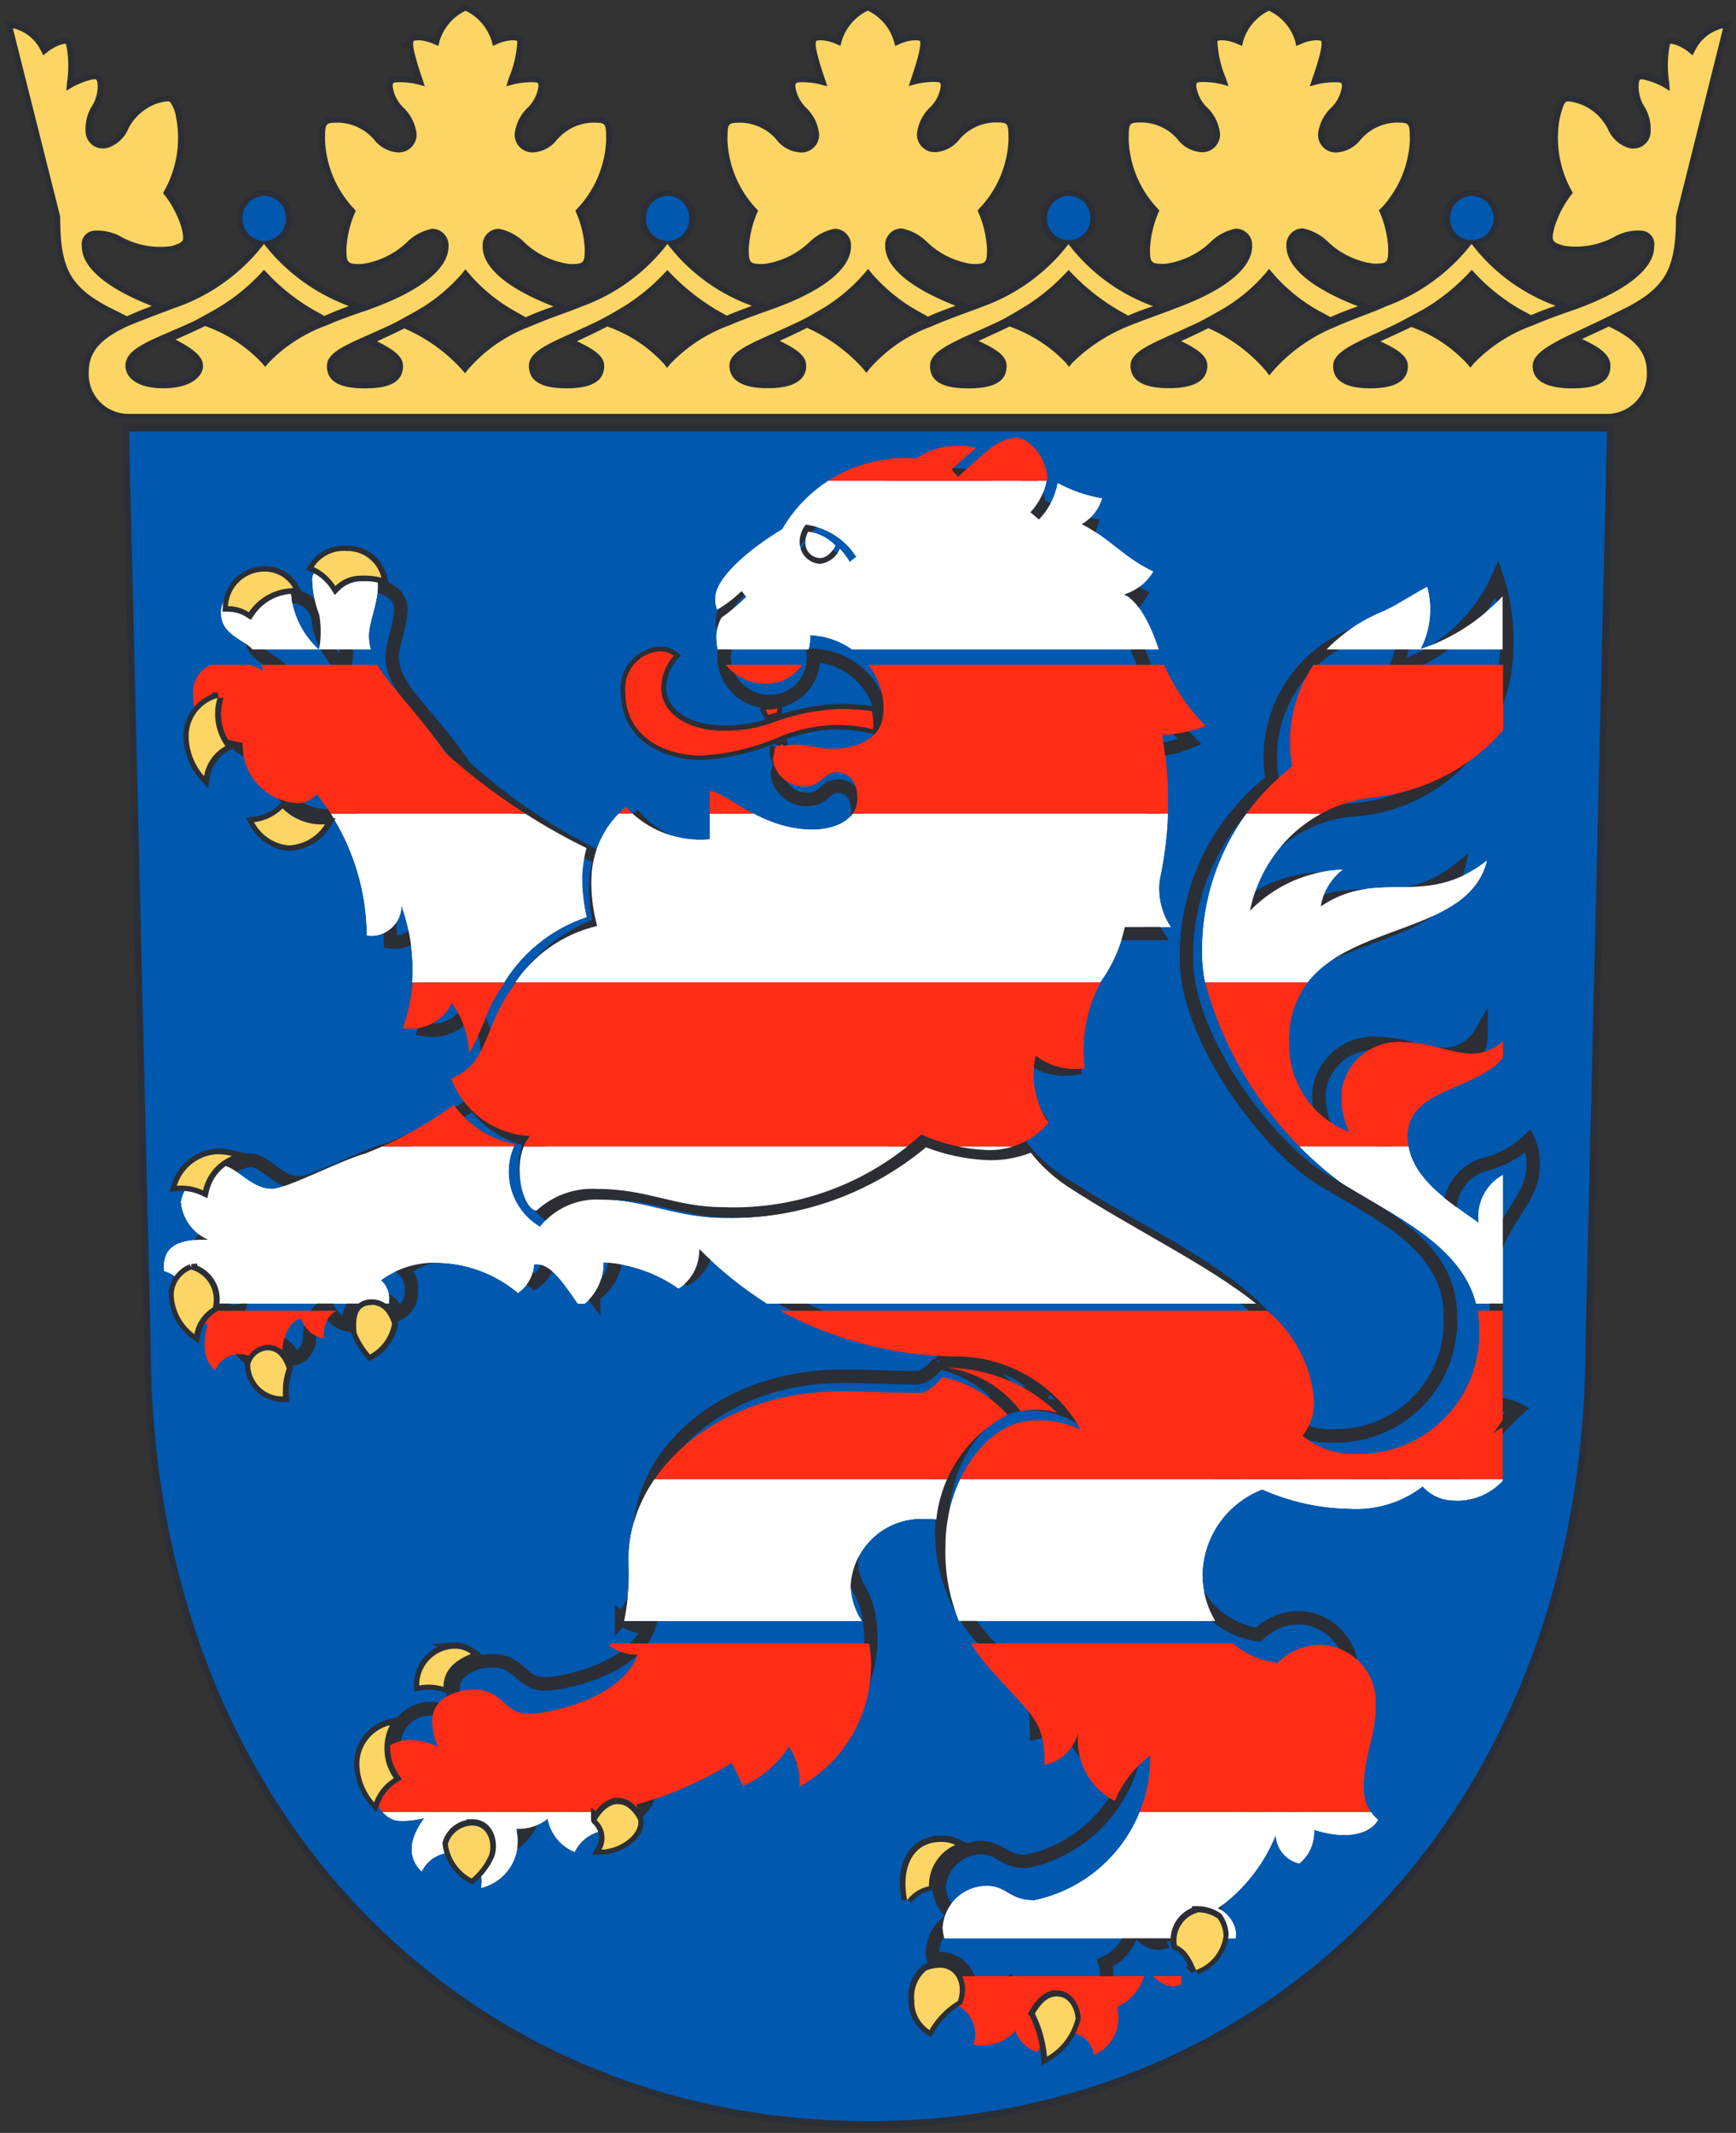 <svg xmlns="http://www.w3.org/2000/svg" xmlns:xlink="http://www.w3.org/1999/xlink" width="35.275" height="43.33" viewBox="0 0 35.275 43.33">
  <rect x="0" y="0" width="35.275" height="43.33" fill="#333333" stroke="none"/>
  <defs>
    <clipPath id="clip-path">
      <path id="Pfad_2757" data-name="Pfad 2757" d="M0,18.23H35.275V-25.1H0Z" transform="translate(0 25.1)" fill="none"/>
    </clipPath>
    <clipPath id="clip-path-2">
      <path id="Pfad_2759" data-name="Pfad 2759" d="M18.339-19.7c-.133.1-.445.388-.623.546h0l-.126-.152c.174-.173.4-.352.5-.445h0a1.263,1.263,0,0,0-.287-.029h0a1.442,1.442,0,0,0-.929.254h0a2.886,2.886,0,0,0-2.726,1.436h0c-.646.387-1.36.979-1.36,1.4h0a.486.486,0,0,0,.041.231h0a2.534,2.534,0,0,0,.492-.376h0l.1.116a3.983,3.983,0,0,1-.508.423h0a.809.809,0,0,0-.1.459h0a.814.814,0,0,0,.262.578h1.4a.952.952,0,0,0,.238-.682h0a1.592,1.592,0,0,1,1.243.682h5.973a1.936,1.936,0,0,1-.091-.252h0c-.123-.433-.4-1.119-.753-1.253h0a1.042,1.042,0,0,0,.6-.468h0c-.6-.285-.851-.651-1.45-.962h0a.921.921,0,0,0,.411-.523h0a2.9,2.9,0,0,1-.9-.311h0a1.461,1.461,0,0,1-.382.739h0l-.173-.147a1.3,1.3,0,0,0,.34-.706h0a.983.983,0,0,0-.432-.744h0a.417.417,0,0,0-.212-.064h0a1.054,1.054,0,0,0-.549.247M14.5-17.84a.6.6,0,0,1,.124-.345h0a1.435,1.435,0,0,1,1.029.653h0s-.133.107-.133.107h0a1.543,1.543,0,0,0-.2-.269h0a.509.509,0,0,1-.4.307h0a.442.442,0,0,1-.419-.452m.117.014a.306.306,0,0,0,.3.319h0c.15,0,.278-.169.309-.255h0a.941.941,0,0,0-.552-.281h0a.408.408,0,0,0-.055.218M4.6-17.053a2.079,2.079,0,0,0,.14.7h0a1.972,1.972,0,0,1-.005.711h0a1.772,1.772,0,0,1-.554-1h0a.558.558,0,0,0-.6-.549h0c-.323.016-.837.409-.837.792h0c0,.335.245.464.468.611h0a.856.856,0,0,1,.388.525H5.97a1.139,1.139,0,0,1-.224-.656h0c0-.28.186-.672.186-1.024h0c0-.35-.421-.506-.689-.506h0c-.309,0-.632.1-.647.388m21.8.623a3.378,3.378,0,0,0-1.511,1.174h3.9v-1.466a4.007,4.007,0,0,1-1.668,1.074h0a1.751,1.751,0,0,0,.135-1.265h0c-.18.093-.611.366-.861.483M2.4-15.256H3.529a1.276,1.276,0,0,0-.651-.147h0a.78.78,0,0,0-.473.147" transform="translate(-2.405 19.946)" fill="none"/>
    </clipPath>
    <clipPath id="clip-path-3">
      <path id="Pfad_2761" data-name="Pfad 2761" d="M25.038-17.277a2.83,2.83,0,0,0-.43,2.066h0a4.711,4.711,0,0,0-1.83,3.813h0a2.966,2.966,0,0,0,.076.649h2.008c.891-1.295,3.335-1.051,3.7-2.548h0c-1.264.993-2.2.129-3.375.929h0a1.163,1.163,0,0,1,.444-.747h0a2.756,2.756,0,0,0-1.883.837h0a2.879,2.879,0,0,1,2.543-2.312h0a4.027,4.027,0,0,0,2.6-1.36h0v-1.328Zm-9.042,0a1.445,1.445,0,0,1,.306.917h0c0,.716-.772.792-1.041.792h0c-.271,0-.471-.086-.768-.086h0c-.3,0-.437.109-.437.314h0a.627.627,0,0,0,.656.528h0c.335,0,.361-.283.63-.283h0c.157,0,.428.085.428.533h0c0,.445-.459.634-.913.634h0c-1.055,0-1.778-.782-2.084-.782h0v.979a2.054,2.054,0,0,1-1.706-.656h0a1.953,1.953,0,0,0-.7,1.416h0a3.263,3.263,0,0,0,.117,1h0a2.771,2.771,0,0,0-1.712,1.221H20.656a.785.785,0,0,1,.073-.112h0a2.953,2.953,0,0,0,.476-1.089h.932a1.4,1.4,0,0,1-.226-.953h0a7.459,7.459,0,0,0,.048-2.95h0a2.529,2.529,0,0,0,.884-.183h0A4.1,4.1,0,0,1,22-17.277H16Zm-2.9,0a1.049,1.049,0,0,0,.8.383h0a.877.877,0,0,0,.749-.383H13.1Zm-9.436,0a.988.988,0,0,1,.04.126h0a1.449,1.449,0,0,0-.271-.126H2.644a.6.6,0,0,0-.371.6h0c0,.658.475.911,1.008.984h0a1.18,1.18,0,0,0,1.108,1.227h0a.487.487,0,0,0,.394-.19h0a4.674,4.674,0,0,1,1.022,2.878h0a.608.608,0,0,0,.7-.611h0a3.841,3.841,0,0,1,.214,1.637h1.83a3.142,3.142,0,0,1,1.719-1.4h0a3.556,3.556,0,0,1-.091-.83h0a2.409,2.409,0,0,1,.091-.57h0a12.649,12.649,0,0,1-2.866-1.933h0c-.6-.863-1.129-1.348-1.391-1.792H3.661Z" transform="translate(-2.273 17.277)" fill="none"/>
    </clipPath>
    <clipPath id="clip-path-4">
      <path id="Pfad_2763" data-name="Pfad 2763" d="M23.088-13.543a7.528,7.528,0,0,0,2.771,4.081h0c1,.632,2.431,1.241,2.736,2.45h.542V-9.624a.971.971,0,0,0-.49.974h0c-.565-.406-1.448-.925-1.448-1.761h0c0-.984,1.429-.936,1.939-1.6h0v-.33a.9.9,0,0,1-.659.249h0c-.366,0-.853-.23-1.34-.23h0a1.169,1.169,0,0,0-1.274.975h0a1.631,1.631,0,0,0,.152.849h0a1.9,1.9,0,0,1-1.226-1.814h0a1.931,1.931,0,0,1,.385-1.236H23.088Zm-14,0a3.78,3.78,0,0,0-.449.782h0c-.262.62-.333.946-.868,1.181h0a1.8,1.8,0,0,0,1.6,1.164h0c-.4.463-.166,1.474.129,1.517h0a1.671,1.671,0,0,1,1.239-.442h0c1.025,0,1.578.371,2.57.371h0a5.632,5.632,0,0,0,4.01-1.476h0a3.6,3.6,0,0,0,1.309.314h0a1.545,1.545,0,0,0,1.276-.558h0a1.7,1.7,0,0,1-.259-1.359h0a1.3,1.3,0,0,0,.993.257h0a2.92,2.92,0,0,1,.326-1.752H9.084Zm-2.1,0a3.622,3.622,0,0,1-.2.932h0a.913.913,0,0,0,.991-.509h0A1.837,1.837,0,0,1,8.133-12.1h0a5.923,5.923,0,0,0,.4-.891h0a4.6,4.6,0,0,1,.323-.549H6.98Zm-.943,3.477c-.5.129-1.624.725-1.918.725h0c-.454,0-.727-.483-1.05-.483h0a.935.935,0,0,0-.8.747h0a.932.932,0,0,0,.554.77h0c-.7-.024-.927.192-.9.632h0a.782.782,0,0,1,.558.663H6.506v-.036h0a.508.508,0,0,0-.166-.438h0a1.839,1.839,0,0,1,1.117-.356h0a2.617,2.617,0,0,1,1.669.613h0a.754.754,0,0,0,.325-.58h0c.331-.038.583.359.891.8h.138a1.073,1.073,0,0,0,.382-.841h0a2.95,2.95,0,0,1,1.528.533h0a.915.915,0,0,0,.416-.808h0a7.8,7.8,0,0,0,1.381,1.115h9.937c-.991-.794-2.46-1.492-3.794-2.356h0a3.179,3.179,0,0,1-.785-.711h0a2.2,2.2,0,0,1-.943.148h0a3.952,3.952,0,0,1-1.186-.257h0a6.216,6.216,0,0,1-4.083,1.438h0c-1,0-1.633-.375-2.515-.375h0a1.466,1.466,0,0,0-1.246.552h0a1.3,1.3,0,0,1-.511-1.676h0a1.992,1.992,0,0,1-1.239-.8h0a7.665,7.665,0,0,1-1.783.979" transform="translate(-1.928 13.543)" fill="none"/>
    </clipPath>
    <clipPath id="clip-path-5">
      <path id="Pfad_2765" data-name="Pfad 2765" d="M28.345-9.809a1.935,1.935,0,0,1,.083.566h0a2.443,2.443,0,0,1-2.455,2.576h0a1.608,1.608,0,0,1-1.134-.371h0a1.1,1.1,0,0,0,.23-.746h0a2.648,2.648,0,0,0-1.279-2.025H13.828a7.72,7.72,0,0,0,3.936,1.158h0a2.918,2.918,0,0,1,2.574,1.495h0a1.954,1.954,0,0,0-.929-.192h0c-1.012,0-1.825,1.262-1.825,2.531h0a3.659,3.659,0,0,0,.274,1.54h5.207a1.865,1.865,0,0,1-.262-.934h0a1.9,1.9,0,0,1,1.219-1.738h0a4.524,4.524,0,0,0,1.773.392h0a2.211,2.211,0,0,0,1.486-.454h0a.849.849,0,0,0,.6.285h0a1.259,1.259,0,0,0,1.025-.4h0V-7.209a1.136,1.136,0,0,0-.2.126h0a3.358,3.358,0,0,0,.2-.274h0V-9.809Zm-18.289,0c.035.048.071.1.105.148h0a.8.8,0,0,0,.176-.148h-.281Zm-7.815,0a.672.672,0,0,1,.007.364h0a.294.294,0,0,0,.347.123h0c-.05.218-.173.678.15.948h0a.537.537,0,0,1,.53-.325h0a.607.607,0,0,1,.5.4h0a.431.431,0,0,0,.331-.4h0c0-.425.209-.71.387-.72h0a.574.574,0,0,0,.457.4h0c-.029-.463.273-.609.471-.609h0a.567.567,0,0,1,.57.373h0a.5.5,0,0,0,.287-.506h0c0-.017,0-.033,0-.048H2.241ZM17.662-8.414a2.276,2.276,0,0,1,1.452.879h0a1.5,1.5,0,0,1,.742.031h0a3.252,3.252,0,0,0-2.187-.915h0s0,0,0,0h0s0,0-.007.007m-.609.506c-.616,0-1.02-.033-1.585-.033h0c-2.489,0-4.324,1.6-4.324,3.42h0a4.9,4.9,0,0,1-.09,1.245h4.828a1.36,1.36,0,0,1-.226-.687h0a1.435,1.435,0,0,1,1.369-1.39h0c.186,0,.273,0,.373.01h0a2.721,2.721,0,0,1,1.447-2.125h0a2.445,2.445,0,0,0-1.324-.761h0c-.15.174-.314.321-.468.321" transform="translate(-2.241 9.809)" fill="none"/>
    </clipPath>
    <clipPath id="clip-path-6">
      <path id="Pfad_2767" data-name="Pfad 2767" d="M16.284-6.074a3.943,3.943,0,0,0,.763,1.165h0c.8.877,1.015.984,1.015,1.845h0a.916.916,0,0,0,.678-.647h0a1.4,1.4,0,0,0,.744,1.379h0a2.244,2.244,0,0,1,.725-.93h0A2.969,2.969,0,0,1,17.848-.313h0c-.514,0-.551-.293-.967-.293h0a.9.9,0,0,0-.894.837h0a.675.675,0,0,0,.038.226h5.913a.657.657,0,0,0,.01-.1h0a.633.633,0,0,0-.369-.508h0a3.379,3.379,0,0,0,1.177-1.493h0a.625.625,0,0,0,.478.583h0a.831.831,0,0,0,.3-.687h0c.544.18,1.1.143,1.3-.2h0a.827.827,0,0,1-.292-.625h0c0-.734.242-1.024.242-1.69h0a1.161,1.161,0,0,0-1.074-1.239h0a1.224,1.224,0,0,0-.911.363h0a1.614,1.614,0,0,1-1.315-.93h-5.2Zm-6.748,0a1.2,1.2,0,0,1-.318.582h0a.909.909,0,0,0,.575.188h0C9.463-4.391,7.947-4.1,7.58-4.1h0c-.514,0-.527-.494-1.107-.494h0c-.378,0-.855.178-.855.62h0a1.2,1.2,0,0,0,.123.549h0A1.3,1.3,0,0,0,5.1-3.567h0a.787.787,0,0,0-.737.784h0c0,.421.269.853.594.853h0a1.768,1.768,0,0,0,.5-.057h0C5.158-1.579,5.094-1.2,5.4-.9h0a.687.687,0,0,1,.665-.385h0a.588.588,0,0,1,.544.718h0a.974.974,0,0,0,.711-1.2h0a.921.921,0,0,0,.642-.207h0a.906.906,0,0,0,.547.678h0a.788.788,0,0,1,.6-.437h0a.567.567,0,0,1,.535.283h0a.756.756,0,0,0,.117-.81h0a7.523,7.523,0,0,0,1.942-.849h0l.231.466a2.113,2.113,0,0,0,.932-.8h0a1.377,1.377,0,0,1,.216.815h0A2.824,2.824,0,0,0,14.53-5.009h0A2.075,2.075,0,0,0,14.3-6.074H9.535Z" transform="translate(-4.36 6.074)" fill="none"/>
    </clipPath>
    <clipPath id="clip-path-7">
      <path id="Pfad_2769" data-name="Pfad 2769" d="M11.165-2.34a.775.775,0,0,0,.376.5h0a.8.8,0,0,0-.514.9h0a.648.648,0,0,1,.754.844h0a.928.928,0,0,0,.851-.28h0a.677.677,0,0,0,.444.43h0a.7.7,0,0,1,.587-.4h0a.544.544,0,0,1,.568.457h0a.81.81,0,0,0,.459-.97h0a1.006,1.006,0,0,0,.59-.792h0c.2.257.449.456.722.33h0a.8.8,0,0,1,.654-.853h0a.849.849,0,0,1,.392.076h0a.57.57,0,0,0,.062-.24H11.165Z" transform="translate(-11.018 2.34)" fill="none"/>
    </clipPath>
  </defs>
  <g id="Gruppe_3760" data-name="Gruppe 3760" transform="translate(0 25.1)">
    <g id="Gruppe_3704" data-name="Gruppe 3704" transform="translate(0 -25.1)" clip-path="url(#clip-path)">
      <g id="Gruppe_3694" data-name="Gruppe 3694" transform="translate(0.271 0.22)">
        <path id="Pfad_2747" data-name="Pfad 2747" d="M14.373.342l-.05.095L14.243.371a.87.87,0,0,0-.264-.148C13.9.2,13.872.2,13.864.209a2.308,2.308,0,0,0-.016.777l.012.173-.143-.085a1.448,1.448,0,0,0-.325-.129c-.1-.029-.129-.019-.138-.016s-.014.014-.026.066a.757.757,0,0,0,.112.476.879.879,0,0,1,.124.578.355.355,0,0,1-.459.262A.686.686,0,0,1,12.6,1.92l-.022-.04A1.018,1.018,0,0,0,12,1.412c-.1-.028-.2-.054-.243-.029s-.085.167-.123.318a2.2,2.2,0,0,0,.231,1.473l.033.055-.038.048a2.061,2.061,0,0,0-.335.651c-.073.28-.055.306.207.378a1.632,1.632,0,0,0,1-.181.992.992,0,0,1,.571-.131.276.276,0,0,1,.242.321c0,.451-.565.9-1.592,1.272-.026.012-.447.147-.863.325a3.126,3.126,0,0,0-1.212.779l-.067.083L9.743,6.69a2.829,2.829,0,0,0-1.131-.742c-.155.074-.331.155-.628.292.349.164.556.3.556.5,0,.3-.255.454-.76.454s-.758-.152-.758-.454c0-.237.293-.39.706-.585,0,0,.508-.231.665-.314s.44-.237.44-.237a4.121,4.121,0,0,0,.943-.747l.064-.067.06.067a3.919,3.919,0,0,0,.944.747l.2.107a5.32,5.32,0,0,1,.5-.19A3.768,3.768,0,0,1,9.836,4.264,3.907,3.907,0,0,1,8.091,5.533c-.2.1-.684.261-1.058.43A3.378,3.378,0,0,0,5.8,6.847l-.069.088-.067-.09a3.272,3.272,0,0,0-1.172-.87c-.14.069-.287.142-.554.262.33.162.533.3.533.5,0,.3-.262.457-.779.457s-.782-.154-.782-.457c0-.243.29-.383.765-.6,0,0,.447-.2.6-.276s.442-.238.442-.238a3.474,3.474,0,0,0,.939-.77l.066-.079.066.079a3.477,3.477,0,0,0,.941.77l.24.128c.243-.107.421-.169.558-.219-.941-.363-1.455-.792-1.455-1.224A.335.335,0,0,1,6.4,3.957a1.016,1.016,0,0,1,.521.28,1.667,1.667,0,0,0,.924.437c.274,0,.293-.022.293-.312a2.1,2.1,0,0,0-.166-.716l-.026-.057.043-.045a2.153,2.153,0,0,0,.583-1.364c0-.376,0-.376-.285-.376a.984.984,0,0,0-.67.3l-.033.033a.671.671,0,0,1-.492.271.361.361,0,0,1-.378-.376.865.865,0,0,1,.259-.525A.756.756,0,0,0,7.2,1.076C7.2,1,7.2.983,7.057.983a1.478,1.478,0,0,0-.347.041l-.159.043L6.6.9c.059-.166.23-.675.173-.756C6.772.14,6.748.131,6.665.131a.854.854,0,0,0-.292.074L6.278.247l-.024-.1a1.015,1.015,0,0,0-.53-.615A1.006,1.006,0,0,0,5.2.144l-.024.1L5.077.206A.872.872,0,0,0,4.785.131c-.083,0-.109.009-.114.017-.055.081.116.59.173.756l.054.162-.159-.043A1.489,1.489,0,0,0,4.391.983c-.147,0-.147.014-.147.093a.76.76,0,0,0,.226.432.863.863,0,0,1,.257.525.361.361,0,0,1-.378.376.671.671,0,0,1-.492-.271L3.827,2.1a.984.984,0,0,0-.67-.3c-.285,0-.285,0-.285.376a2.151,2.151,0,0,0,.582,1.364l.043.045-.026.057a2.14,2.14,0,0,0-.166.716c0,.29.019.312.293.312a1.656,1.656,0,0,0,.924-.437,1.016,1.016,0,0,1,.521-.28.335.335,0,0,1,.331.357c0,.444-.546.887-1.536,1.253-.169.069-.583.214-.927.347a3.455,3.455,0,0,0-1.189.768l-.067.079-.064-.079A2.912,2.912,0,0,0,.45,5.941c-.155.076-.326.154-.628.292.357.167.57.3.57.508,0,.312-.245.457-.775.457s-.779-.145-.779-.457c0-.247.3-.4.718-.6,0,0,.482-.211.666-.3S.647,5.6.647,5.6a4.087,4.087,0,0,0,.944-.747l.062-.064.06.064A4.435,4.435,0,0,0,2.66,5.6l.205.112c.219-.1.38-.148.5-.192A3.786,3.786,0,0,1,1.652,4.266,3.829,3.829,0,0,1-.083,5.531c-.079.038-.654.233-1.069.414A3.068,3.068,0,0,0-2.388,6.8l-.067.088L-2.524,6.8a3.372,3.372,0,0,0-1.138-.83c-.135.069-.29.143-.556.264.331.162.539.3.539.5s-.135.457-.78.457-.78-.249-.78-.457c0-.243.29-.383.763-.6,0,0,.43-.192.63-.288s.418-.226.418-.226a3.445,3.445,0,0,0,.937-.77l.069-.079.066.079a3.448,3.448,0,0,0,.939.77l.209.119c.245-.109.428-.173.565-.221-.925-.359-1.431-.785-1.431-1.214a.335.335,0,0,1,.333-.357,1.016,1.016,0,0,1,.521.28A1.656,1.656,0,0,0-.3,4.673c.274,0,.293-.022.293-.312a2.1,2.1,0,0,0-.166-.716l-.022-.057.04-.045A2.144,2.144,0,0,0,.43,2.179C.43,1.8.43,1.8.145,1.8a.981.981,0,0,0-.67.3l-.033.033a.671.671,0,0,1-.492.271.362.362,0,0,1-.378-.376.865.865,0,0,1,.259-.525.756.756,0,0,0,.224-.432c0-.079,0-.093-.147-.093a1.475,1.475,0,0,0-.345.041l-.161.043L-1.542.9c.055-.166.226-.675.171-.756C-1.376.14-1.4.131-1.483.131a.863.863,0,0,0-.292.074l-.093.041-.026-.1a1.017,1.017,0,0,0-.528-.615,1.015,1.015,0,0,0-.53.615l-.026.1L-3.071.206A.87.87,0,0,0-3.365.131c-.083,0-.107.009-.11.017-.057.081.114.59.171.756l.055.162-.161-.043A1.478,1.478,0,0,0-3.757.983C-3.9.983-3.9,1-3.9,1.076a.764.764,0,0,0,.223.432.865.865,0,0,1,.259.525.36.36,0,0,1-.376.376.679.679,0,0,1-.5-.271L-4.321,2.1a.992.992,0,0,0-.67-.3c-.287,0-.287,0-.287.376a2.162,2.162,0,0,0,.583,1.364l.043.045-.024.057a2.11,2.11,0,0,0-.167.716c0,.29.019.312.293.312a1.661,1.661,0,0,0,.924-.437,1.02,1.02,0,0,1,.523-.28.336.336,0,0,1,.331.357c0,.466-.6.932-1.7,1.31,0,0-.489.171-.768.29a3.142,3.142,0,0,0-1.2.784l-.069.083L-6.572,6.7a2.809,2.809,0,0,0-1.146-.754c-.148.074-.306.154-.618.3.349.164.556.3.556.5,0,.306-.25.456-.765.456s-.765-.15-.765-.456c0-.245.293-.4.706-.59,0,0,.471-.211.678-.312S-7.5,5.6-7.5,5.6a4.085,4.085,0,0,0,.943-.747l.062-.064.062.064a4.471,4.471,0,0,0,.944.747l.193.112c.219-.093.383-.15.511-.2A3.753,3.753,0,0,1-6.5,4.264,3.837,3.837,0,0,1-8.238,5.535c-.261.11-.544.192-1.075.416a3.105,3.105,0,0,0-1.227.853l-.066.086-.071-.083a3.4,3.4,0,0,0-1.164-.827c-.136.067-.29.142-.554.262.323.159.527.3.527.5,0,.312-.245.457-.772.457s-.773-.145-.773-.457c0-.238.285-.382.756-.59,0,0,.468-.207.6-.273s.452-.247.452-.247a3.448,3.448,0,0,0,.939-.77l.066-.079.067.079a3.4,3.4,0,0,0,.939.77l.219.123c.245-.109.428-.173.565-.219-.932-.361-1.441-.789-1.441-1.219a.335.335,0,0,1,.333-.357,1.023,1.023,0,0,1,.521.28,1.651,1.651,0,0,0,.922.437c.276,0,.293-.022.293-.312a2.1,2.1,0,0,0-.166-.716l-.026-.057.045-.045a2.151,2.151,0,0,0,.582-1.364c0-.376,0-.376-.287-.376a.98.98,0,0,0-.668.3l-.033.033a.671.671,0,0,1-.492.271A.361.361,0,0,1-9.6,2.032a.865.865,0,0,1,.259-.525.767.767,0,0,0,.224-.432c0-.079,0-.093-.147-.093a1.5,1.5,0,0,0-.347.041l-.159.043L-9.718.9A2.249,2.249,0,0,0-9.545.149C-9.55.14-9.574.131-9.657.131a.87.87,0,0,0-.293.074l-.091.041-.026-.1a1.015,1.015,0,0,0-.53-.615,1.012,1.012,0,0,0-.528.615l-.026.1-.093-.041a.863.863,0,0,0-.292-.074c-.083,0-.109.009-.116.017A2.3,2.3,0,0,0-11.479.9l.055.162-.159-.043a1.5,1.5,0,0,0-.347-.041c-.148,0-.148.014-.148.093a.76.76,0,0,0,.226.432.874.874,0,0,1,.259.525.362.362,0,0,1-.38.376.668.668,0,0,1-.49-.271L-12.5,2.1a.988.988,0,0,0-.67-.3c-.285,0-.285,0-.285.376a2.16,2.16,0,0,0,.582,1.364l.043.045-.024.057a2.11,2.11,0,0,0-.167.716c0,.29.019.312.3.312a1.656,1.656,0,0,0,.922-.437,1.023,1.023,0,0,1,.521-.28.335.335,0,0,1,.331.357c0,.444-.542.886-1.535,1.253-.167.069-.345.11-.794.29l-.143.062a3.061,3.061,0,0,0-1.179.763l-.067.079-.067-.081a2.934,2.934,0,0,0-1.153-.749c-.143.069-.306.147-.6.276.356.185.558.342.558.532,0,.219-.252.457-.806.457s-.77-.237-.77-.457c0-.274.3-.426.76-.628,0,0,.523-.224.635-.28s.416-.228.416-.228a3.946,3.946,0,0,0,.941-.747l.062-.067.064.067a4.121,4.121,0,0,0,.943.747l.219.123c.219-.095.375-.155.5-.2a3.921,3.921,0,0,1-1.725-1.262,3.856,3.856,0,0,1-1.826,1.3c-.041.017-.539.2-.925.356-.582.268-.808.533-.808.951a.807.807,0,0,0,.81.839H12.584a.807.807,0,0,0,.811-.839c0-.409-.218-.673-.775-.934-.136.067-.3.14-.544.254.354.164.577.309.577.546,0,.312-.245.457-.77.457s-.808-.155-.808-.457c0-.221.274-.4.747-.627,0,0,.558-.262.689-.326s.482-.238.482-.238c.787-.416.991-.791.991-1.828V3.708l.958-3.822a.847.847,0,0,0-.57.456M-18.391,4.314a.276.276,0,0,1,.242-.321,1,1,0,0,1,.573.131,1.626,1.626,0,0,0,1,.181c.138-.038.207-.071.23-.112s.016-.117-.021-.266a2.1,2.1,0,0,0-.335-.651l-.04-.048.031-.055A2.188,2.188,0,0,0-16.476,1.7a.7.7,0,0,0-.124-.318c-.038-.024-.143,0-.245.029a1.026,1.026,0,0,0-.575.468l-.021.041a.7.7,0,0,1-.411.39.353.353,0,0,1-.457-.262.888.888,0,0,1,.123-.578.757.757,0,0,0,.112-.476C-18.087.943-18.1.931-18.1.929s-.033-.014-.138.016a1.481,1.481,0,0,0-.325.129l-.143.085.012-.173A2.221,2.221,0,0,0-18.71.209C-18.719.2-18.745.2-18.824.223a.87.87,0,0,0-.264.148l-.083.066-.048-.095a.843.843,0,0,0-.57-.456l.96,3.822V3.72c0,1.038.2,1.412.989,1.828l.368.185c.221-.1.382-.161.506-.207-.92-.361-1.424-.785-1.424-1.212" transform="translate(19.789 0.471)" fill="#fcd564"/>
      </g>
      <g id="Gruppe_3695" data-name="Gruppe 3695" transform="translate(0.271 0.22)">
        <path id="Pfad_2748" data-name="Pfad 2748" d="M14.373.342l-.05.095L14.243.371a.87.87,0,0,0-.264-.148C13.9.2,13.872.2,13.864.209a2.308,2.308,0,0,0-.016.777l.012.173-.143-.085a1.448,1.448,0,0,0-.325-.129c-.1-.029-.129-.019-.138-.016s-.014.014-.026.066a.757.757,0,0,0,.112.476.879.879,0,0,1,.124.578.355.355,0,0,1-.459.262A.686.686,0,0,1,12.6,1.92l-.022-.04A1.018,1.018,0,0,0,12,1.412c-.1-.028-.2-.054-.243-.029s-.085.167-.123.318a2.2,2.2,0,0,0,.231,1.473l.033.055-.038.048a2.061,2.061,0,0,0-.335.651c-.073.28-.055.306.207.378a1.632,1.632,0,0,0,1-.181.992.992,0,0,1,.571-.131.276.276,0,0,1,.242.321c0,.451-.565.9-1.592,1.272-.026.012-.447.147-.863.325a3.126,3.126,0,0,0-1.212.779l-.067.083L9.743,6.69a2.829,2.829,0,0,0-1.131-.742c-.155.074-.331.155-.628.292.349.164.556.3.556.5,0,.3-.255.454-.76.454s-.758-.152-.758-.454c0-.237.293-.39.706-.585,0,0,.508-.231.665-.314s.44-.237.44-.237a4.121,4.121,0,0,0,.943-.747l.064-.067.06.067a3.919,3.919,0,0,0,.944.747l.2.107a5.32,5.32,0,0,1,.5-.19A3.768,3.768,0,0,1,9.836,4.264,3.907,3.907,0,0,1,8.091,5.533c-.2.1-.684.261-1.058.43A3.378,3.378,0,0,0,5.8,6.847l-.069.088-.067-.09a3.272,3.272,0,0,0-1.172-.87c-.14.069-.287.142-.554.262.33.162.533.3.533.5,0,.3-.262.457-.779.457s-.782-.154-.782-.457c0-.243.29-.383.765-.6,0,0,.447-.2.6-.276s.442-.238.442-.238a3.474,3.474,0,0,0,.939-.77l.066-.079.066.079a3.477,3.477,0,0,0,.941.77l.24.128c.243-.107.421-.169.558-.219-.941-.363-1.455-.792-1.455-1.224A.335.335,0,0,1,6.4,3.957a1.016,1.016,0,0,1,.521.28,1.667,1.667,0,0,0,.924.437c.274,0,.293-.022.293-.312a2.1,2.1,0,0,0-.166-.716l-.026-.057.043-.045a2.153,2.153,0,0,0,.583-1.364c0-.376,0-.376-.285-.376a.984.984,0,0,0-.67.3l-.033.033a.671.671,0,0,1-.492.271.361.361,0,0,1-.378-.376.865.865,0,0,1,.259-.525A.756.756,0,0,0,7.2,1.076C7.2,1,7.2.983,7.057.983a1.478,1.478,0,0,0-.347.041l-.159.043L6.6.9c.059-.166.23-.675.173-.756C6.772.14,6.748.131,6.665.131a.854.854,0,0,0-.292.074L6.278.247l-.024-.1a1.015,1.015,0,0,0-.53-.615A1.006,1.006,0,0,0,5.2.144l-.024.1L5.077.206A.872.872,0,0,0,4.785.131c-.083,0-.109.009-.114.017-.055.081.116.59.173.756l.054.162-.159-.043A1.489,1.489,0,0,0,4.391.983c-.147,0-.147.014-.147.093a.76.76,0,0,0,.226.432.863.863,0,0,1,.257.525.361.361,0,0,1-.378.376.671.671,0,0,1-.492-.271L3.827,2.1a.984.984,0,0,0-.67-.3c-.285,0-.285,0-.285.376a2.151,2.151,0,0,0,.582,1.364l.043.045-.026.057a2.14,2.14,0,0,0-.166.716c0,.29.019.312.293.312a1.656,1.656,0,0,0,.924-.437,1.016,1.016,0,0,1,.521-.28.335.335,0,0,1,.331.357c0,.444-.546.887-1.536,1.253-.169.069-.583.214-.927.347a3.455,3.455,0,0,0-1.189.768l-.067.079-.064-.079A2.912,2.912,0,0,0,.45,5.941c-.155.076-.326.154-.628.292.357.167.57.3.57.508,0,.312-.245.457-.775.457s-.779-.145-.779-.457c0-.247.3-.4.718-.6,0,0,.482-.211.666-.3S.647,5.6.647,5.6a4.087,4.087,0,0,0,.944-.747l.062-.064.06.064A4.435,4.435,0,0,0,2.66,5.6l.205.112c.219-.1.38-.148.5-.192A3.786,3.786,0,0,1,1.652,4.266,3.829,3.829,0,0,1-.083,5.531c-.079.038-.654.233-1.069.414A3.068,3.068,0,0,0-2.388,6.8l-.067.088L-2.524,6.8a3.372,3.372,0,0,0-1.138-.83c-.135.069-.29.143-.556.264.331.162.539.3.539.5s-.135.457-.78.457-.78-.249-.78-.457c0-.243.29-.383.763-.6,0,0,.43-.192.63-.288s.418-.226.418-.226a3.445,3.445,0,0,0,.937-.77l.069-.079.066.079a3.448,3.448,0,0,0,.939.77l.209.119c.245-.109.428-.173.565-.221-.925-.359-1.431-.785-1.431-1.214a.335.335,0,0,1,.333-.357,1.016,1.016,0,0,1,.521.28A1.656,1.656,0,0,0-.3,4.673c.274,0,.293-.022.293-.312a2.1,2.1,0,0,0-.166-.716l-.022-.057.04-.045A2.144,2.144,0,0,0,.43,2.179C.43,1.8.43,1.8.145,1.8a.981.981,0,0,0-.67.3l-.033.033a.671.671,0,0,1-.492.271.362.362,0,0,1-.378-.376.865.865,0,0,1,.259-.525.756.756,0,0,0,.224-.432c0-.079,0-.093-.147-.093a1.475,1.475,0,0,0-.345.041l-.161.043L-1.542.9c.055-.166.226-.675.171-.756C-1.376.14-1.4.131-1.483.131a.863.863,0,0,0-.292.074l-.093.041-.026-.1a1.017,1.017,0,0,0-.528-.615,1.015,1.015,0,0,0-.53.615l-.026.1L-3.071.206A.87.87,0,0,0-3.365.131c-.083,0-.107.009-.11.017-.057.081.114.59.171.756l.055.162-.161-.043A1.478,1.478,0,0,0-3.757.983C-3.9.983-3.9,1-3.9,1.076a.764.764,0,0,0,.223.432.865.865,0,0,1,.259.525.36.36,0,0,1-.376.376.679.679,0,0,1-.5-.271L-4.321,2.1a.992.992,0,0,0-.67-.3c-.287,0-.287,0-.287.376a2.162,2.162,0,0,0,.583,1.364l.043.045-.024.057a2.11,2.11,0,0,0-.167.716c0,.29.019.312.293.312a1.661,1.661,0,0,0,.924-.437,1.02,1.02,0,0,1,.523-.28.336.336,0,0,1,.331.357c0,.466-.6.932-1.7,1.31,0,0-.489.171-.768.29a3.142,3.142,0,0,0-1.2.784l-.069.083L-6.572,6.7a2.809,2.809,0,0,0-1.146-.754c-.148.074-.306.154-.618.3.349.164.556.3.556.5,0,.306-.25.456-.765.456s-.765-.15-.765-.456c0-.245.293-.4.706-.59,0,0,.471-.211.678-.312S-7.5,5.6-7.5,5.6a4.085,4.085,0,0,0,.943-.747l.062-.064.062.064a4.471,4.471,0,0,0,.944.747l.193.112c.219-.093.383-.15.511-.2A3.753,3.753,0,0,1-6.5,4.264,3.837,3.837,0,0,1-8.238,5.535c-.261.11-.544.192-1.075.416a3.105,3.105,0,0,0-1.227.853l-.066.086-.071-.083a3.4,3.4,0,0,0-1.164-.827c-.136.067-.29.142-.554.262.323.159.527.3.527.5,0,.312-.245.457-.772.457s-.773-.145-.773-.457c0-.238.285-.382.756-.59,0,0,.468-.207.6-.273s.452-.247.452-.247a3.448,3.448,0,0,0,.939-.77l.066-.079.067.079a3.4,3.4,0,0,0,.939.77l.219.123c.245-.109.428-.173.565-.219-.932-.361-1.441-.789-1.441-1.219a.335.335,0,0,1,.333-.357,1.023,1.023,0,0,1,.521.28,1.651,1.651,0,0,0,.922.437c.276,0,.293-.022.293-.312a2.1,2.1,0,0,0-.166-.716l-.026-.057.045-.045a2.151,2.151,0,0,0,.582-1.364c0-.376,0-.376-.287-.376a.98.98,0,0,0-.668.3l-.033.033a.671.671,0,0,1-.492.271A.361.361,0,0,1-9.6,2.032a.865.865,0,0,1,.259-.525.767.767,0,0,0,.224-.432c0-.079,0-.093-.147-.093a1.5,1.5,0,0,0-.347.041l-.159.043L-9.718.9A2.249,2.249,0,0,0-9.545.149C-9.55.14-9.574.131-9.657.131a.87.87,0,0,0-.293.074l-.091.041-.026-.1a1.015,1.015,0,0,0-.53-.615,1.012,1.012,0,0,0-.528.615l-.026.1-.093-.041a.863.863,0,0,0-.292-.074c-.083,0-.109.009-.116.017A2.3,2.3,0,0,0-11.479.9l.055.162-.159-.043a1.5,1.5,0,0,0-.347-.041c-.148,0-.148.014-.148.093a.76.76,0,0,0,.226.432.874.874,0,0,1,.259.525.362.362,0,0,1-.38.376.668.668,0,0,1-.49-.271L-12.5,2.1a.988.988,0,0,0-.67-.3c-.285,0-.285,0-.285.376a2.16,2.16,0,0,0,.582,1.364l.043.045-.024.057a2.11,2.11,0,0,0-.167.716c0,.29.019.312.3.312a1.656,1.656,0,0,0,.922-.437,1.023,1.023,0,0,1,.521-.28.335.335,0,0,1,.331.357c0,.444-.542.886-1.535,1.253-.167.069-.345.11-.794.29l-.143.062a3.061,3.061,0,0,0-1.179.763l-.067.079-.067-.081a2.934,2.934,0,0,0-1.153-.749c-.143.069-.306.147-.6.276.356.185.558.342.558.532,0,.219-.252.457-.806.457s-.77-.237-.77-.457c0-.274.3-.426.76-.628,0,0,.523-.224.635-.28s.416-.228.416-.228a3.946,3.946,0,0,0,.941-.747l.062-.067.064.067a4.121,4.121,0,0,0,.943.747l.219.123c.219-.095.375-.155.5-.2a3.921,3.921,0,0,1-1.725-1.262,3.856,3.856,0,0,1-1.826,1.3c-.041.017-.539.2-.925.356-.582.268-.808.533-.808.951a.807.807,0,0,0,.81.839H12.584a.807.807,0,0,0,.811-.839c0-.409-.218-.673-.775-.934-.136.067-.3.14-.544.254.354.164.577.309.577.546,0,.312-.245.457-.77.457s-.808-.155-.808-.457c0-.221.274-.4.747-.627,0,0,.558-.262.689-.326s.482-.238.482-.238c.787-.416.991-.791.991-1.828V3.708l.958-3.822a.847.847,0,0,0-.57.456M-18.391,4.314a.276.276,0,0,1,.242-.321,1,1,0,0,1,.573.131,1.626,1.626,0,0,0,1,.181c.138-.038.207-.071.23-.112s.016-.117-.021-.266a2.1,2.1,0,0,0-.335-.651l-.04-.048.031-.055A2.188,2.188,0,0,0-16.476,1.7a.7.7,0,0,0-.124-.318c-.038-.024-.143,0-.245.029a1.026,1.026,0,0,0-.575.468l-.021.041a.7.7,0,0,1-.411.39.353.353,0,0,1-.457-.262.888.888,0,0,1,.123-.578.757.757,0,0,0,.112-.476C-18.087.943-18.1.931-18.1.929s-.033-.014-.138.016a1.481,1.481,0,0,0-.325.129l-.143.085.012-.173A2.221,2.221,0,0,0-18.71.209C-18.719.2-18.745.2-18.824.223a.87.87,0,0,0-.264.148l-.083.066-.048-.095a.843.843,0,0,0-.57-.456l.96,3.822V3.72c0,1.038.2,1.412.989,1.828l.368.185c.221-.1.382-.161.506-.207-.92-.361-1.424-.785-1.424-1.212" transform="translate(19.789 0.471)" fill="none" stroke="#2b2e34" stroke-width="0.238"/>
      </g>
      <g id="Gruppe_3696" data-name="Gruppe 3696" transform="translate(4.936 3.982)">
        <path id="Pfad_2749" data-name="Pfad 2749" d="M10.5,0a.449.449,0,0,0-.442.456.442.442,0,1,0,.884,0A.449.449,0,0,0,10.5,0M2.318,0a.449.449,0,0,0-.442.456.442.442,0,1,0,.884,0A.449.449,0,0,0,2.318,0M-5.828,0A.449.449,0,0,0-6.27.456a.449.449,0,0,0,.442.456A.447.447,0,0,0-5.39.456.447.447,0,0,0-5.828,0m-8.19,0a.449.449,0,0,0-.442.456.449.449,0,0,0,.442.456.448.448,0,0,0,.44-.456A.448.448,0,0,0-14.018,0" transform="translate(14.46)" fill="#0058af"/>
      </g>
      <g id="Gruppe_3697" data-name="Gruppe 3697" transform="translate(4.936 3.982)">
        <path id="Pfad_2750" data-name="Pfad 2750" d="M10.5,0a.449.449,0,0,0-.442.456.442.442,0,1,0,.884,0A.449.449,0,0,0,10.5,0ZM2.318,0a.449.449,0,0,0-.442.456.442.442,0,1,0,.884,0A.449.449,0,0,0,2.318,0ZM-5.828,0A.449.449,0,0,0-6.27.456a.449.449,0,0,0,.442.456A.447.447,0,0,0-5.39.456.447.447,0,0,0-5.828,0Zm-8.19,0a.449.449,0,0,0-.442.456.449.449,0,0,0,.442.456.448.448,0,0,0,.44-.456A.448.448,0,0,0-14.018,0Z" transform="translate(14.46)" fill="none" stroke="#2b2e34" stroke-width="0.238"/>
      </g>
      <g id="Gruppe_3698" data-name="Gruppe 3698" transform="translate(2.632 8.767)">
        <path id="Pfad_2751" data-name="Pfad 2751" d="M.184,7.782c0,9.5,6.4,15.823,14.57,15.823S29.323,17.282,29.323,7.782l.438-18.5H-.254Z" transform="translate(0.254 10.715)" fill="#0058af"/>
      </g>
      <g id="Gruppe_3699" data-name="Gruppe 3699" transform="translate(2.632 8.767)">
        <path id="Pfad_2752" data-name="Pfad 2752" d="M.184,7.782c0,9.5,6.4,15.823,14.57,15.823S29.323,17.282,29.323,7.782l.438-18.5H-.254Z" transform="translate(0.254 10.715)" fill="none" stroke="#2b2e34" stroke-width="0.282"/>
      </g>
      <g id="Gruppe_3700" data-name="Gruppe 3700" transform="translate(2.621 8.764)">
        <path id="Pfad_2753" data-name="Pfad 2753" d="M.185,7.784c0,9.5,6.4,15.827,14.579,15.827S29.341,17.287,29.341,7.784l.438-18.5H-.255Z" transform="translate(0.255 10.717)" fill="#0058af"/>
      </g>
      <g id="Gruppe_3701" data-name="Gruppe 3701" transform="translate(20.993 19.169)">
        <path id="Pfad_2754" data-name="Pfad 2754" d="M2.632,2.207l-.539-.323C.963,1.174-.713-1.084-.713-2.745c0-.1,0-.2.009-.293H-1.823a2.973,2.973,0,0,1-.449.943,2.279,2.279,0,0,0-.3,1.236c0,.1.005.2.014.3l.019.2-.19.043a1.38,1.38,0,0,1-.829-.109A1.563,1.563,0,0,0-3.3.371l.1.138-.1.14a1.314,1.314,0,0,1-.323.318,3.9,3.9,0,0,0,.675.62c.533.357,1.1.691,1.654,1.01,1.637.948,3.183,1.847,3.183,3.275a1.47,1.47,0,0,1-.136.647,1.373,1.373,0,0,0,.777.19A2.1,2.1,0,0,0,4.65,4.484c0-1.1-1.025-1.7-2.018-2.277" transform="translate(3.624 3.038)" fill="#0058af"/>
      </g>
      <g id="Gruppe_3702" data-name="Gruppe 3702" transform="translate(16.303 13.553)">
        <path id="Pfad_2755" data-name="Pfad 2755" d="M.554.29A1.272,1.272,0,0,0,.311-.054,1.415,1.415,0,0,0-.331-.4,1.177,1.177,0,0,1-.585.138,1.424,1.424,0,0,1-.763.354,2.978,2.978,0,0,1-.059.26C.147.26.368.273.554.29" transform="translate(0.763 0.399)" fill="#0058af"/>
      </g>
      <g id="Gruppe_3703" data-name="Gruppe 3703" transform="translate(16.032 14.923)">
        <path id="Pfad_2756" data-name="Pfad 2756" d="M.063.132c.359,0,.5.059.779.059.192,0,.592-.012.722-.3A3.85,3.85,0,0,0,.778-.182a2.583,2.583,0,0,0-.865.161.333.333,0,0,0,.1.155l.05,0" transform="translate(0.087 0.182)" fill="#0058af"/>
      </g>
    </g>
    <g id="Gruppe_3706" data-name="Gruppe 3706" transform="translate(4.152 -16.203)" clip-path="url(#clip-path-2)">
      <g id="Gruppe_3705" data-name="Gruppe 3705" transform="translate(-4.136 -2.55)">
        <path id="Pfad_2758" data-name="Pfad 2758" d="M0,0H31.148V3.423H0Z" fill="#ff2d16"/>
      </g>
    </g>
    <g id="Gruppe_3708" data-name="Gruppe 3708" transform="translate(3.924 -11.595)" clip-path="url(#clip-path-3)">
      <g id="Gruppe_3707" data-name="Gruppe 3707" transform="translate(-3.909 -0.398)">
        <path id="Pfad_2760" data-name="Pfad 2760" d="M0,0H31.148V3.423H0Z" fill="#ff2d16"/>
      </g>
    </g>
    <g id="Gruppe_3710" data-name="Gruppe 3710" transform="translate(3.328 -5.149)" clip-path="url(#clip-path-4)">
      <g id="Gruppe_3709" data-name="Gruppe 3709" transform="translate(-3.312 -0.084)">
        <path id="Pfad_2762" data-name="Pfad 2762" d="M0,0H31.148V3.423H0Z" fill="#ff2d16"/>
      </g>
    </g>
    <g id="Gruppe_3712" data-name="Gruppe 3712" transform="translate(3.869 1.297)" clip-path="url(#clip-path-5)">
      <g id="Gruppe_3711" data-name="Gruppe 3711" transform="translate(-3.853 0.231)">
        <path id="Pfad_2764" data-name="Pfad 2764" d="M0,0H31.148V3.423H0Z" fill="#ff2d16"/>
      </g>
    </g>
    <g id="Gruppe_3714" data-name="Gruppe 3714" transform="translate(7.527 7.745)" clip-path="url(#clip-path-6)">
      <g id="Gruppe_3713" data-name="Gruppe 3713" transform="translate(-7.511 0.543)">
        <path id="Pfad_2766" data-name="Pfad 2766" d="M0,0H31.148V3.423H0Z" fill="#ff2d16"/>
      </g>
    </g>
    <g id="Gruppe_3716" data-name="Gruppe 3716" transform="translate(19.02 14.191)" clip-path="url(#clip-path-7)">
      <g id="Gruppe_3715" data-name="Gruppe 3715" transform="translate(-19.005 0.857)">
        <path id="Pfad_2768" data-name="Pfad 2768" d="M0,0H31.148V3.423H0Z" fill="#ff2d16"/>
      </g>
    </g>
    <g id="Gruppe_3718" data-name="Gruppe 3718" transform="translate(4.152 -16.203)" clip-path="url(#clip-path-2)">
      <g id="Gruppe_3717" data-name="Gruppe 3717" transform="translate(-4.136 0.874)">
        <path id="Pfad_2770" data-name="Pfad 2770" d="M0,0H31.148V3.423H0Z" fill="#fff"/>
      </g>
    </g>
    <g id="Gruppe_3720" data-name="Gruppe 3720" transform="translate(3.924 -11.595)" clip-path="url(#clip-path-3)">
      <g id="Gruppe_3719" data-name="Gruppe 3719" transform="translate(-3.909 3.027)">
        <path id="Pfad_2772" data-name="Pfad 2772" d="M0,0H31.148V3.423H0Z" fill="#fff"/>
      </g>
    </g>
    <g id="Gruppe_3722" data-name="Gruppe 3722" transform="translate(3.328 -5.149)" clip-path="url(#clip-path-4)">
      <g id="Gruppe_3721" data-name="Gruppe 3721" transform="translate(-3.312 3.341)">
        <path id="Pfad_2774" data-name="Pfad 2774" d="M0,0H31.148V3.423H0Z" fill="#fff"/>
      </g>
    </g>
    <g id="Gruppe_3724" data-name="Gruppe 3724" transform="translate(3.869 1.297)" clip-path="url(#clip-path-5)">
      <g id="Gruppe_3723" data-name="Gruppe 3723" transform="translate(-3.853 3.655)">
        <path id="Pfad_2776" data-name="Pfad 2776" d="M0,0H31.148V3.423H0Z" fill="#fff"/>
      </g>
    </g>
    <g id="Gruppe_3726" data-name="Gruppe 3726" transform="translate(7.527 7.745)" clip-path="url(#clip-path-6)">
      <g id="Gruppe_3725" data-name="Gruppe 3725" transform="translate(-7.511 3.967)">
        <path id="Pfad_2778" data-name="Pfad 2778" d="M0,0H31.148V3.423H0Z" fill="#fff"/>
      </g>
    </g>
    <g id="Gruppe_3730" data-name="Gruppe 3730" transform="translate(0 -25.1)" clip-path="url(#clip-path)">
      <g id="Gruppe_3727" data-name="Gruppe 3727" transform="translate(4 9.493)">
        <path id="Pfad_2780" data-name="Pfad 2780" d="M5.227.85a.291.291,0,0,0,.287.3A.379.379,0,0,0,5.807.911.914.914,0,0,0,5.28.643.379.379,0,0,0,5.227.85Zm6.86,6.543a7.133,7.133,0,0,0,.047-2.814,2.325,2.325,0,0,0,.841-.174,3.643,3.643,0,0,1-.86-1.345C12,2.647,11.728,1.993,11.4,1.867a1,1,0,0,0,.568-.445C11.4,1.147,11.153.8,10.584.5a.885.885,0,0,0,.39-.5,2.8,2.8,0,0,1-.86-.3,1.384,1.384,0,0,1-.363.7L9.587.272A1.224,1.224,0,0,0,9.91-.4a.941.941,0,0,0-.411-.71c-.181-.107-.344-.09-.725.174-.126.093-.423.371-.594.52L8.061-.56c.166-.164.378-.337.48-.425a1.364,1.364,0,0,0-.273-.028,1.379,1.379,0,0,0-.886.242A2.753,2.753,0,0,0,4.785.6c-.616.369-1.3.934-1.3,1.34a.512.512,0,0,0,.038.221A2.382,2.382,0,0,0,4,1.8l.1.112a3.835,3.835,0,0,1-.483.4.772.772,0,0,0-.1.438.927.927,0,0,0,.934.839.881.881,0,0,0,.88-.937A1.457,1.457,0,0,1,6.739,4.1c0,.684-.734.756-.991.756s-.449-.081-.732-.081-.416.1-.416.3a.6.6,0,0,0,.625.5c.321,0,.345-.269.6-.269.15,0,.407.081.407.509s-.435.6-.87.6c-1,0-1.694-.747-1.985-.747V6.6a1.95,1.95,0,0,1-1.624-.627,1.857,1.857,0,0,0-.666,1.35,3.153,3.153,0,0,0,.11.956,2.967,2.967,0,0,0-2,1.832c-.25.589-.318.9-.829,1.124A1.718,1.718,0,0,0-.108,12.349c-.38.438-.157,1.4.123,1.445A1.6,1.6,0,0,1,1.2,13.373c.975,0,1.5.354,2.45.354a5.377,5.377,0,0,0,3.82-1.405,3.456,3.456,0,0,0,1.248.3,1.476,1.476,0,0,0,1.217-.533,1.618,1.618,0,0,1-.249-1.295,1.237,1.237,0,0,0,.946.247,2.735,2.735,0,0,1,.33-1.7A2.829,2.829,0,0,0,11.416,8.3H12.3A1.33,1.33,0,0,1,12.087,7.393Zm-6-6.159A1.492,1.492,0,0,0,5.9.976a.481.481,0,0,1-.382.292.42.42,0,0,1-.4-.432A.572.572,0,0,1,5.234.508a1.375,1.375,0,0,1,.982.621S6.088,1.234,6.088,1.234ZM18.549,18.11a3.927,3.927,0,0,0,.575-2.981c0-.842.832-1.393.832-2.089a1.088,1.088,0,0,0-.095-.533,2.036,2.036,0,0,1-.948.5.987.987,0,0,0-.646,1.025c-.537-.387-1.381-.88-1.381-1.678,0-1.141,2.016-.825,2.016-2.042a.878.878,0,0,1-.8.444c-.349,0-.811-.219-1.276-.219a1.113,1.113,0,0,0-1.214.932,1.56,1.56,0,0,0,.145.81,1.816,1.816,0,0,1-1.169-1.73c0-2.526,3.406-1.782,3.831-3.529-1.2.946-2.1.123-3.216.884a1.118,1.118,0,0,1,.423-.713,2.619,2.619,0,0,0-1.794.8,2.742,2.742,0,0,1,2.422-2.2A3.335,3.335,0,0,0,19.42,2.49a4.056,4.056,0,0,0-.19-1.39,3.367,3.367,0,0,1-2.085,1.826,1.678,1.678,0,0,0,.129-1.207c-.173.09-.583.349-.823.463a2.677,2.677,0,0,0-1.794,3.009,4.493,4.493,0,0,0-1.744,3.636c0,1.585,1.626,3.756,2.7,4.431s2.662,1.328,2.662,2.793a2.327,2.327,0,0,1-2.339,2.455,1.528,1.528,0,0,1-1.081-.354,1.044,1.044,0,0,0,.219-.711c0-1.738-2.553-2.684-4.734-4.095a3.048,3.048,0,0,1-.747-.678,2.12,2.12,0,0,1-.9.142,3.743,3.743,0,0,1-1.129-.245,5.929,5.929,0,0,1-3.893,1.371c-.948,0-1.555-.357-2.4-.357A1.394,1.394,0,0,0,.088,14.1a1.237,1.237,0,0,1-.487-1.6,1.892,1.892,0,0,1-1.181-.758,7.332,7.332,0,0,1-1.7.934c-.478.123-1.55.691-1.83.691-.432,0-.692-.461-1-.461a.891.891,0,0,0-.76.713.893.893,0,0,0,.528.734c-.67-.022-.884.183-.856.6a.774.774,0,0,1,.521.9.276.276,0,0,0,.33.116c-.048.207-.164.646.145.9a.507.507,0,0,1,.5-.307.575.575,0,0,1,.476.378.413.413,0,0,0,.316-.383c0-.406.2-.675.368-.685a.551.551,0,0,0,.437.385c-.028-.442.261-.582.449-.582a.54.54,0,0,1,.542.357.481.481,0,0,0,.274-.483.483.483,0,0,0-.159-.418A1.754,1.754,0,0,1-1.927,14.8a2.483,2.483,0,0,1,1.592.585.72.72,0,0,0,.309-.556c.333-.038.58.382.894.822a1.016,1.016,0,0,0,.451-.863,2.81,2.81,0,0,1,1.455.511.873.873,0,0,0,.4-.77,6.921,6.921,0,0,0,4.942,2.085,2.783,2.783,0,0,1,2.453,1.426,1.854,1.854,0,0,0-.886-.185c-.963,0-1.738,1.2-1.738,2.415a3.288,3.288,0,0,0,.955,2.5c.765.837.967.939.967,1.759a.875.875,0,0,0,.647-.616,1.334,1.334,0,0,0,.708,1.315,2.132,2.132,0,0,1,.692-.887,2.83,2.83,0,0,1-2.251,2.81c-.492,0-.527-.28-.924-.28a.861.861,0,0,0-.851.8.706.706,0,0,0,.373.608.756.756,0,0,0-.49.861.618.618,0,0,1,.718.8.882.882,0,0,0,.811-.264.65.65,0,0,0,.423.409.663.663,0,0,1,.559-.383.518.518,0,0,1,.542.437.775.775,0,0,0,.435-.927.96.96,0,0,0,.566-.756c.183.247.426.437.685.316a.766.766,0,0,1,.623-.813.789.789,0,0,1,.373.073.519.519,0,0,0,.06-.245.6.6,0,0,0-.349-.483,3.24,3.24,0,0,0,1.12-1.424.592.592,0,0,0,.456.556.793.793,0,0,0,.285-.656c.52.173,1.051.138,1.236-.192a.8.8,0,0,1-.276-.6c0-.7.23-.975.23-1.611A1.106,1.106,0,0,0,15.243,22.2a1.174,1.174,0,0,0-.868.344,1.688,1.688,0,0,1-1.457-1.7,1.8,1.8,0,0,1,1.16-1.656,4.37,4.37,0,0,0,1.688.371,2.118,2.118,0,0,0,1.417-.432.82.82,0,0,0,.573.271,1.185,1.185,0,0,0,1.032-.451,5.416,5.416,0,0,1,.853-.974.971.971,0,0,0-1.093.129M7.88,17.019c-.142.166-.3.306-.445.306-.585,0-.972-.031-1.511-.031-2.372,0-4.121,1.519-4.121,3.259,0,1.063-.045,1.3-.368,1.661a.862.862,0,0,0,.547.18c-.314.87-1.759,1.151-2.108,1.151-.49,0-.5-.47-1.057-.47-.359,0-.813.169-.813.592a1.13,1.13,0,0,0,.116.521,1.233,1.233,0,0,0-.613-.14.749.749,0,0,0-.7.746c0,.4.257.815.568.815a1.751,1.751,0,0,0,.471-.054c-.28.388-.338.744-.043,1.034a.652.652,0,0,1,.632-.366.561.561,0,0,1,.52.684A.927.927,0,0,0-.37,25.764a.881.881,0,0,0,.613-.2.86.86,0,0,0,.521.647.75.75,0,0,1,.571-.418.538.538,0,0,1,.511.271.728.728,0,0,0,.114-.773,7.129,7.129,0,0,0,1.849-.808l.219.444a2,2,0,0,0,.889-.766,1.326,1.326,0,0,1,.205.779A2.69,2.69,0,0,0,6.5,22.674c0-1.039-.394-1.029-.394-1.592a1.368,1.368,0,0,1,1.3-1.322c.181,0,.262,0,.357.01a2.6,2.6,0,0,1,1.379-2.027,2.325,2.325,0,0,0-1.264-.725M-.9,9.891A3.315,3.315,0,0,1,.994,8.108a3.36,3.36,0,0,1-.086-.791,2.368,2.368,0,0,1,.086-.544A12.034,12.034,0,0,1-1.735,4.931c-.811-1.176-1.5-1.616-1.492-2.256,0-.264.176-.64.176-.974s-.4-.485-.654-.485c-.3,0-.6.093-.618.371a1.941,1.941,0,0,0,.135.67,1.871,1.871,0,0,1-.007.678,1.692,1.692,0,0,1-.528-.949A.533.533,0,0,0-5.3,1.461c-.307.016-.8.392-.8.758,0,.318.233.442.445.582a.825.825,0,0,1,.382.542,1.218,1.218,0,0,0-.692-.181.61.61,0,0,0-.67.635c0,.628.452.87.962.939A1.122,1.122,0,0,0-4.61,5.907a.461.461,0,0,0,.373-.181A4.452,4.452,0,0,1-3.261,8.47a.581.581,0,0,0,.67-.585,3.437,3.437,0,0,1,.019,2.37.87.87,0,0,0,.944-.483,1.735,1.735,0,0,1,.345.968A5.445,5.445,0,0,0-.9,9.891m11.007,7.817a3.1,3.1,0,0,0-2.085-.87s0-.005-.005.005a2.168,2.168,0,0,1,1.383.836,1.476,1.476,0,0,1,.708.029" transform="translate(7.196 1.171)" fill="none" stroke="#2b2e34" stroke-width="0.272"/>
      </g>
      <g id="Gruppe_3728" data-name="Gruppe 3728" transform="translate(12.715 13.235)">
        <path id="Pfad_2781" data-name="Pfad 2781" d="M1.217.54S1.4.491,1.4.49a.586.586,0,0,0,0-.081.635.635,0,0,1-.237.021.444.444,0,0,0,.05.11m.363.732a.441.441,0,0,1-.067-.138s-.155.06-.155.059a.362.362,0,0,0,.007.209.31.31,0,0,1,.216-.129M2.609.422A4.35,4.35,0,0,0,1.343.681a2.818,2.818,0,0,1-1,.178C-.588.859-.953.386-.953.006A1,1,0,0,1-.7-.652.436.436,0,0,0-.987-.743.754.754,0,0,0-1.676.1c0,.861.775,1.262,1.538,1.262A4.754,4.754,0,0,0,1.525.951,3.366,3.366,0,0,1,2.5.743,2.987,2.987,0,0,1,3.341.83a.753.753,0,0,0,.009-.1A.97.97,0,0,0,3.315.462a4.507,4.507,0,0,0-.706-.04" transform="translate(1.676 0.743)" fill="#ff2d16"/>
      </g>
      <g id="Gruppe_3729" data-name="Gruppe 3729" transform="translate(12.715 13.235)">
        <path id="Pfad_2782" data-name="Pfad 2782" d="M1.217.54S1.4.491,1.4.49a.586.586,0,0,0,0-.081.635.635,0,0,1-.237.021A.444.444,0,0,0,1.217.54Zm.363.732a.441.441,0,0,1-.067-.138s-.155.06-.155.059a.362.362,0,0,0,.007.209A.31.31,0,0,1,1.58,1.272ZM2.609.422A4.35,4.35,0,0,0,1.343.681a2.818,2.818,0,0,1-1,.178C-.588.859-.953.386-.953.006A1,1,0,0,1-.7-.652.436.436,0,0,0-.987-.743.754.754,0,0,0-1.676.1c0,.861.775,1.262,1.538,1.262A4.754,4.754,0,0,0,1.525.951,3.366,3.366,0,0,1,2.5.743,2.987,2.987,0,0,1,3.341.83a.753.753,0,0,0,.009-.1A.97.97,0,0,0,3.315.462,4.507,4.507,0,0,0,2.609.422Z" transform="translate(1.676 0.743)" fill="none" stroke="#2b2e34" stroke-width="0.198"/>
      </g>
    </g>
    <g id="Gruppe_3732" data-name="Gruppe 3732" transform="translate(4.152 -16.203)" clip-path="url(#clip-path-2)">
      <g id="Gruppe_3731" data-name="Gruppe 3731" transform="translate(-4.136 -2.55)">
        <path id="Pfad_2784" data-name="Pfad 2784" d="M0,0H31.148V3.423H0Z" fill="#ff2d16"/>
      </g>
    </g>
    <g id="Gruppe_3734" data-name="Gruppe 3734" transform="translate(3.924 -11.595)" clip-path="url(#clip-path-3)">
      <g id="Gruppe_3733" data-name="Gruppe 3733" transform="translate(-3.909 -0.398)">
        <path id="Pfad_2786" data-name="Pfad 2786" d="M0,0H31.148V3.423H0Z" fill="#ff2d16"/>
      </g>
    </g>
    <g id="Gruppe_3736" data-name="Gruppe 3736" transform="translate(3.328 -5.149)" clip-path="url(#clip-path-4)">
      <g id="Gruppe_3735" data-name="Gruppe 3735" transform="translate(-3.312 -0.084)">
        <path id="Pfad_2788" data-name="Pfad 2788" d="M0,0H31.148V3.423H0Z" fill="#ff2d16"/>
      </g>
    </g>
    <g id="Gruppe_3738" data-name="Gruppe 3738" transform="translate(3.869 1.297)" clip-path="url(#clip-path-5)">
      <g id="Gruppe_3737" data-name="Gruppe 3737" transform="translate(-3.853 0.231)">
        <path id="Pfad_2790" data-name="Pfad 2790" d="M0,0H31.148V3.423H0Z" fill="#ff2d16"/>
      </g>
    </g>
    <g id="Gruppe_3740" data-name="Gruppe 3740" transform="translate(7.527 7.745)" clip-path="url(#clip-path-6)">
      <g id="Gruppe_3739" data-name="Gruppe 3739" transform="translate(-7.511 0.543)">
        <path id="Pfad_2792" data-name="Pfad 2792" d="M0,0H31.148V3.423H0Z" fill="#ff2d16"/>
      </g>
    </g>
    <g id="Gruppe_3742" data-name="Gruppe 3742" transform="translate(19.02 14.191)" clip-path="url(#clip-path-7)">
      <g id="Gruppe_3741" data-name="Gruppe 3741" transform="translate(-19.005 0.857)">
        <path id="Pfad_2794" data-name="Pfad 2794" d="M0,0H31.148V3.423H0Z" fill="#ff2d16"/>
      </g>
    </g>
    <g id="Gruppe_3744" data-name="Gruppe 3744" transform="translate(4.152 -16.203)" clip-path="url(#clip-path-2)">
      <g id="Gruppe_3743" data-name="Gruppe 3743" transform="translate(-4.136 0.874)">
        <path id="Pfad_2796" data-name="Pfad 2796" d="M0,0H31.148V3.423H0Z" fill="#fff"/>
      </g>
    </g>
    <g id="Gruppe_3746" data-name="Gruppe 3746" transform="translate(3.924 -11.595)" clip-path="url(#clip-path-3)">
      <g id="Gruppe_3745" data-name="Gruppe 3745" transform="translate(-3.909 3.027)">
        <path id="Pfad_2798" data-name="Pfad 2798" d="M0,0H31.148V3.423H0Z" fill="#fff"/>
      </g>
    </g>
    <g id="Gruppe_3748" data-name="Gruppe 3748" transform="translate(3.328 -5.149)" clip-path="url(#clip-path-4)">
      <g id="Gruppe_3747" data-name="Gruppe 3747" transform="translate(-3.312 3.341)">
        <path id="Pfad_2800" data-name="Pfad 2800" d="M0,0H31.148V3.423H0Z" fill="#fff"/>
      </g>
    </g>
    <g id="Gruppe_3750" data-name="Gruppe 3750" transform="translate(3.869 1.297)" clip-path="url(#clip-path-5)">
      <g id="Gruppe_3749" data-name="Gruppe 3749" transform="translate(-3.853 3.655)">
        <path id="Pfad_2802" data-name="Pfad 2802" d="M0,0H31.148V3.423H0Z" fill="#fff"/>
      </g>
    </g>
    <g id="Gruppe_3752" data-name="Gruppe 3752" transform="translate(7.527 7.745)" clip-path="url(#clip-path-6)">
      <g id="Gruppe_3751" data-name="Gruppe 3751" transform="translate(-7.511 3.967)">
        <path id="Pfad_2804" data-name="Pfad 2804" d="M0,0H31.148V3.423H0Z" fill="#fff"/>
      </g>
    </g>
    <g id="Gruppe_3759" data-name="Gruppe 3759" transform="translate(0 -25.1)" clip-path="url(#clip-path)">
      <g id="Gruppe_3753" data-name="Gruppe 3753" transform="translate(3.541 11.197)">
        <path id="Pfad_2806" data-name="Pfad 2806" d="M1.477,0A.721.721,0,0,0,.809.326a1.076,1.076,0,0,1,.44.387A.734.734,0,0,1,1.782.5a1.3,1.3,0,0,1,.4.043A.708.708,0,0,0,1.477,0M-.234.419a.742.742,0,0,0-.7.7.8.8,0,0,1,.425.124,1.1,1.1,0,0,1,.9-.489A.662.662,0,0,0-.234.419m-.913,2.565a.8.8,0,0,0-.585.81,1.243,1.243,0,0,0,.314.777A.869.869,0,0,1-.985,3.96a1.119,1.119,0,0,1-.162-.975M.177,5.227a.985.985,0,0,1-.58.278.891.891,0,0,0,.691.471.914.914,0,0,0,.749-.426,1.117,1.117,0,0,1-.86-.323m-1.315,7.021a.911.911,0,0,0-.836.642,1.023,1.023,0,0,1,.535.095,1,1,0,0,1,.589-.7,1.314,1.314,0,0,0-.288-.036m-.54,2.343a.553.553,0,0,0-.354.537,1.039,1.039,0,0,0,.418.773.813.813,0,0,1,.373-.539.635.635,0,0,0-.437-.772m3.656.72c-.34,0-.314.356-.3.559a1.521,1.521,0,0,0,.274.445A.882.882,0,0,0,2.4,15.7c-.076-.255-.221-.387-.421-.387m-2.1.924a.392.392,0,0,0-.361.29.654.654,0,0,0,.668.647,1.367,1.367,0,0,1,.076-.566c-.073-.221-.205-.371-.383-.371m3.762,6.051a.739.739,0,0,0-.689.747,1.047,1.047,0,0,1,.494.029c0-.34.235-.542.558-.668a.544.544,0,0,0-.363-.109M2.35,23.84a.815.815,0,0,0-.615.787,1.212,1.212,0,0,0,.3.779.979.979,0,0,1,.4-.49A1.061,1.061,0,0,1,2.35,23.84m4.63,1.6c-.264,0-.433.331-.433.328a.486.486,0,0,1,.1.6c.376-.01.785-.3.747-.6,0,0-.147-.328-.414-.328m-2.957.435a.53.53,0,0,0-.494.378.928.928,0,0,0,.483.7,1.3,1.3,0,0,0,.349-.464c.083-.218.009-.613-.338-.613m9.517.333c-.565,0-.813.509-.685,1.184A.76.76,0,0,1,13.3,27.1a.9.9,0,0,1,.535-.839.654.654,0,0,0-.293-.06m5.217,1.433a.586.586,0,0,0-.423.668c.129.062.247.161.388.5a.848.848,0,0,0,.558-.7.644.644,0,0,0-.121-.349.729.729,0,0,0-.4-.123m-5.248,1.127a.748.748,0,0,0-.269.054A.7.7,0,0,0,13,29.43a.682.682,0,0,0,.309.6,1.635,1.635,0,0,1,.575-.59c.114-.323-.022-.677-.373-.677m2.384.582c-.181,0-.319.131-.445.352a2.443,2.443,0,0,1,.243.874,1.241,1.241,0,0,0,.583-.775c-.021-.211-.14-.451-.382-.451" transform="translate(2.033)" fill="#fcd564"/>
      </g>
      <g id="Gruppe_3754" data-name="Gruppe 3754" transform="translate(3.541 11.197)">
        <path id="Pfad_2807" data-name="Pfad 2807" d="M1.477,0A.721.721,0,0,0,.809.326a1.076,1.076,0,0,1,.44.387A.734.734,0,0,1,1.782.5a1.3,1.3,0,0,1,.4.043A.708.708,0,0,0,1.477,0ZM-.234.419a.742.742,0,0,0-.7.7.8.8,0,0,1,.425.124,1.1,1.1,0,0,1,.9-.489A.662.662,0,0,0-.234.419Zm-.913,2.565a.8.8,0,0,0-.585.81,1.243,1.243,0,0,0,.314.777A.869.869,0,0,1-.985,3.96,1.119,1.119,0,0,1-1.147,2.985ZM.177,5.227a.985.985,0,0,1-.58.278.891.891,0,0,0,.691.471.914.914,0,0,0,.749-.426A1.117,1.117,0,0,1,.177,5.227Zm-1.315,7.021a.911.911,0,0,0-.836.642,1.023,1.023,0,0,1,.535.095,1,1,0,0,1,.589-.7A1.314,1.314,0,0,0-1.139,12.248Zm-.54,2.343a.553.553,0,0,0-.354.537,1.039,1.039,0,0,0,.418.773.813.813,0,0,1,.373-.539A.635.635,0,0,0-1.679,14.591Zm3.656.72c-.34,0-.314.356-.3.559a1.521,1.521,0,0,0,.274.445A.882.882,0,0,0,2.4,15.7C2.322,15.442,2.177,15.311,1.977,15.311Zm-2.1.924a.392.392,0,0,0-.361.29.654.654,0,0,0,.668.647,1.367,1.367,0,0,1,.076-.566C.187,16.384.054,16.234-.124,16.234Zm3.762,6.051a.739.739,0,0,0-.689.747,1.047,1.047,0,0,1,.494.029c0-.34.235-.542.558-.668A.544.544,0,0,0,3.638,22.285ZM2.35,23.84a.815.815,0,0,0-.615.787,1.212,1.212,0,0,0,.3.779.979.979,0,0,1,.4-.49A1.061,1.061,0,0,1,2.35,23.84Zm4.63,1.6c-.264,0-.433.331-.433.328a.486.486,0,0,1,.1.6c.376-.01.785-.3.747-.6C7.394,25.765,7.248,25.437,6.98,25.437Zm-2.957.435a.53.53,0,0,0-.494.378.928.928,0,0,0,.483.7,1.3,1.3,0,0,0,.349-.464C4.444,26.268,4.37,25.872,4.023,25.872Zm9.517.333c-.565,0-.813.509-.685,1.184A.76.76,0,0,1,13.3,27.1a.9.9,0,0,1,.535-.839A.654.654,0,0,0,13.54,26.205Zm5.217,1.433a.586.586,0,0,0-.423.668c.129.062.247.161.388.5a.848.848,0,0,0,.558-.7.644.644,0,0,0-.121-.349A.729.729,0,0,0,18.757,27.638Zm-5.248,1.127a.748.748,0,0,0-.269.054A.7.7,0,0,0,13,29.43a.682.682,0,0,0,.309.6,1.635,1.635,0,0,1,.575-.59C14,29.119,13.859,28.765,13.509,28.765Zm2.384.582c-.181,0-.319.131-.445.352a2.443,2.443,0,0,1,.243.874,1.241,1.241,0,0,0,.583-.775C16.254,29.587,16.135,29.347,15.893,29.347Z" transform="translate(2.033)" fill="none" stroke="#2b2e34" stroke-width="0.223"/>
      </g>
      <g id="Gruppe_3755" data-name="Gruppe 3755" transform="translate(3.531 11.194)">
        <path id="Pfad_2808" data-name="Pfad 2808" d="M1.478,0A.719.719,0,0,0,.81.326a1.059,1.059,0,0,1,.438.387A.74.74,0,0,1,1.784.5a1.307,1.307,0,0,1,.4.043A.708.708,0,0,0,1.478,0M-.234.419a.742.742,0,0,0-.7.7.819.819,0,0,1,.425.124,1.116,1.116,0,0,1,.9-.489A.662.662,0,0,0-.234.419m-.913,2.567a.8.8,0,0,0-.585.81,1.242,1.242,0,0,0,.312.777.876.876,0,0,1,.435-.611,1.12,1.12,0,0,1-.162-.975M.176,5.229a.989.989,0,0,1-.58.28.894.894,0,0,0,.691.471.912.912,0,0,0,.751-.428,1.122,1.122,0,0,1-.861-.323m-1.315,7.024a.91.91,0,0,0-.836.644,1,1,0,0,1,.533.093,1,1,0,0,1,.59-.7,1.314,1.314,0,0,0-.288-.036m-.54,2.343a.554.554,0,0,0-.356.539,1.041,1.041,0,0,0,.419.773.812.812,0,0,1,.373-.54.636.636,0,0,0-.437-.772m3.658.722c-.34,0-.314.354-.3.559a1.544,1.544,0,0,0,.274.445A.885.885,0,0,0,2.4,15.7c-.078-.255-.223-.387-.423-.387m-2.1.924a.388.388,0,0,0-.359.29.652.652,0,0,0,.668.647,1.368,1.368,0,0,1,.074-.566c-.073-.221-.2-.371-.383-.371M3.641,22.3a.738.738,0,0,0-.689.747,1.046,1.046,0,0,1,.494.028c0-.338.235-.54.558-.668a.542.542,0,0,0-.363-.107m-1.29,1.555a.813.813,0,0,0-.615.787,1.221,1.221,0,0,0,.3.779.971.971,0,0,1,.4-.49,1.058,1.058,0,0,1-.081-1.075m4.635,1.6c-.264,0-.435.33-.435.326a.486.486,0,0,1,.1.6c.376-.01.787-.3.747-.6,0,0-.147-.326-.413-.326m-2.961.435a.528.528,0,0,0-.494.376.925.925,0,0,0,.483.7,1.312,1.312,0,0,0,.35-.464c.081-.216.007-.611-.34-.611m9.524.333c-.565,0-.813.509-.685,1.183a.756.756,0,0,1,.444-.283.9.9,0,0,1,.535-.839.631.631,0,0,0-.293-.06m5.22,1.433a.586.586,0,0,0-.423.668c.131.062.247.161.388.5a.847.847,0,0,0,.559-.7.64.64,0,0,0-.121-.349.724.724,0,0,0-.4-.123m-5.251,1.127a.748.748,0,0,0-.269.054.7.7,0,0,0-.242.611.682.682,0,0,0,.309.6,1.649,1.649,0,0,1,.575-.59c.114-.323-.022-.677-.373-.677m2.386.583c-.181,0-.319.129-.447.35a2.422,2.422,0,0,1,.245.874,1.236,1.236,0,0,0,.583-.775c-.019-.211-.14-.449-.382-.449" transform="translate(2.035)" fill="#fcd564"/>
      </g>
      <g id="Gruppe_3756" data-name="Gruppe 3756" transform="translate(0.263 0.216)">
        <path id="Pfad_2809" data-name="Pfad 2809" d="M14.38.342l-.05.095L14.251.371a.891.891,0,0,0-.264-.148C13.9.2,13.88.2,13.871.209a2.273,2.273,0,0,0-.016.779l.012.171-.143-.085A1.512,1.512,0,0,0,13.4.945c-.1-.029-.128-.019-.136-.016s-.014.014-.026.066a.771.771,0,0,0,.11.478.877.877,0,0,1,.124.578.352.352,0,0,1-.457.262.689.689,0,0,1-.411-.392L12.58,1.88A1.026,1.026,0,0,0,12,1.412c-.1-.028-.2-.052-.243-.028s-.085.166-.123.318a2.2,2.2,0,0,0,.233,1.474l.031.055-.038.048a2.061,2.061,0,0,0-.335.651c-.071.281-.055.306.209.378a1.64,1.64,0,0,0,1-.18A.987.987,0,0,1,13.308,4a.276.276,0,0,1,.243.321c0,.452-.566.9-1.592,1.274-.028.012-.449.147-.865.325a3.126,3.126,0,0,0-1.212.78l-.067.083L9.748,6.7a2.838,2.838,0,0,0-1.132-.744c-.154.074-.33.155-.628.292.35.164.558.3.558.5,0,.3-.257.454-.761.454s-.758-.152-.758-.454c0-.237.293-.392.706-.587,0,0,.508-.23.665-.314s.44-.237.44-.237a4.092,4.092,0,0,0,.944-.749l.062-.066.062.067a3.963,3.963,0,0,0,.944.747l.2.107a5.32,5.32,0,0,1,.5-.19A3.785,3.785,0,0,1,9.84,4.268,3.886,3.886,0,0,1,8.095,5.538c-.2.1-.684.261-1.058.43A3.4,3.4,0,0,0,5.8,6.854l-.069.086-.067-.088A3.279,3.279,0,0,0,4.492,5.98c-.14.069-.287.142-.554.262.33.162.533.3.533.5,0,.3-.262.457-.779.457s-.782-.154-.782-.457c0-.243.29-.385.763-.6,0,0,.449-.2.606-.276s.442-.24.442-.24a3.481,3.481,0,0,0,.939-.77l.066-.081.067.081a3.459,3.459,0,0,0,.941.77l.24.128c.243-.107.421-.169.558-.219-.941-.363-1.455-.794-1.455-1.226a.335.335,0,0,1,.331-.357,1.023,1.023,0,0,1,.521.28,1.655,1.655,0,0,0,.924.437c.276,0,.293-.021.293-.311a2.121,2.121,0,0,0-.166-.72l-.026-.055L8,3.546a2.16,2.16,0,0,0,.585-1.366c0-.376,0-.376-.287-.376a.984.984,0,0,0-.67.3l-.033.033A.669.669,0,0,1,7.1,2.41a.361.361,0,0,1-.38-.376.872.872,0,0,1,.261-.527.746.746,0,0,0,.224-.432c0-.079,0-.091-.147-.091a1.573,1.573,0,0,0-.347.04l-.159.043L6.608.9c.059-.166.23-.675.173-.756C6.776.14,6.752.131,6.667.131a.856.856,0,0,0-.29.074l-.1.041-.022-.1a1.008,1.008,0,0,0-.532-.615A1.007,1.007,0,0,0,5.2.144l-.024.1L5.079.206A.863.863,0,0,0,4.787.131c-.083,0-.109.009-.112.017A2.2,2.2,0,0,0,4.846.9l.055.162-.159-.043a1.613,1.613,0,0,0-.349-.04c-.147,0-.147.012-.147.091a.75.75,0,0,0,.226.432.867.867,0,0,1,.257.527.36.36,0,0,1-.378.376.666.666,0,0,1-.492-.271l-.031-.033a.984.984,0,0,0-.67-.3c-.285,0-.285,0-.285.376a2.155,2.155,0,0,0,.582,1.366l.041.045-.024.055a2.177,2.177,0,0,0-.167.72c0,.29.019.311.3.311a1.644,1.644,0,0,0,.924-.437,1.016,1.016,0,0,1,.521-.28.334.334,0,0,1,.331.357c0,.445-.544.889-1.536,1.255-.169.069-.585.214-.927.349a3.5,3.5,0,0,0-1.191.766l-.067.081-.064-.081A2.917,2.917,0,0,0,.451,5.946C.3,6.022.124,6.1-.178,6.239c.357.166.57.3.57.508,0,.311-.245.456-.777.456s-.779-.145-.779-.456c0-.249.3-.4.72-.6,0,0,.482-.211.666-.3s.425-.237.425-.237a4.056,4.056,0,0,0,.944-.749L1.654,4.8l.062.064a4.351,4.351,0,0,0,.946.749l.2.112c.221-.1.382-.148.506-.192a3.782,3.782,0,0,1-1.719-1.26A3.83,3.83,0,0,1-.083,5.537c-.081.038-.656.233-1.07.414A3.069,3.069,0,0,0-2.389,6.8l-.067.088-.069-.085a3.4,3.4,0,0,0-1.138-.83c-.136.069-.29.143-.556.264.331.162.539.3.539.506s-.135.457-.78.457-.78-.25-.78-.457c0-.243.288-.385.761-.6,0,0,.43-.193.632-.288s.418-.228.418-.228a3.507,3.507,0,0,0,.939-.77l.067-.081.066.081a3.481,3.481,0,0,0,.939.77l.211.119c.245-.109.428-.173.563-.221-.925-.361-1.431-.787-1.431-1.215a.336.336,0,0,1,.333-.357,1.016,1.016,0,0,1,.521.28A1.65,1.65,0,0,0-.3,4.677c.274,0,.293-.021.293-.311a2.121,2.121,0,0,0-.166-.72L-.2,3.591l.041-.045A2.158,2.158,0,0,0,.43,2.181C.43,1.8.43,1.8.145,1.8a.989.989,0,0,0-.672.3l-.031.033a.67.67,0,0,1-.494.271.361.361,0,0,1-.378-.376.879.879,0,0,1,.259-.527.746.746,0,0,0,.224-.432c0-.079,0-.091-.145-.091a1.585,1.585,0,0,0-.347.04l-.159.043L-1.543.9c.055-.166.226-.675.171-.756C-1.378.14-1.4.131-1.485.131a.863.863,0,0,0-.292.074L-1.87.247-1.9.144a1.007,1.007,0,0,0-.528-.615,1.01,1.01,0,0,0-.53.615l-.026.1L-3.073.206A.87.87,0,0,0-3.366.131c-.083,0-.107.009-.11.017-.057.081.114.59.171.756l.055.162-.161-.043a1.585,1.585,0,0,0-.347-.04C-3.9.984-3.9,1-3.9,1.076a.757.757,0,0,0,.224.432.869.869,0,0,1,.259.527A.36.36,0,0,1-3.8,2.41a.67.67,0,0,1-.494-.271l-.029-.033a.992.992,0,0,0-.67-.3c-.287,0-.287,0-.287.376A2.165,2.165,0,0,0-4.7,3.546l.043.045-.024.055a2.178,2.178,0,0,0-.167.72c0,.29.021.311.3.311a1.655,1.655,0,0,0,.924-.437,1.023,1.023,0,0,1,.521-.28.336.336,0,0,1,.333.357c0,.468-.6.934-1.7,1.312,0,0-.49.171-.768.292a3.136,3.136,0,0,0-1.2.782l-.069.083L-6.575,6.7a2.839,2.839,0,0,0-1.146-.754c-.148.076-.307.154-.618.3.349.164.554.3.554.5,0,.306-.25.456-.765.456s-.765-.15-.765-.456c0-.247.293-.4.706-.59,0,0,.473-.212.68-.314s.425-.233.425-.233A4.056,4.056,0,0,0-6.56,4.86L-6.5,4.8l.062.064a4.427,4.427,0,0,0,.944.749l.2.112c.218-.093.383-.15.511-.2A3.751,3.751,0,0,1-6.5,4.268,3.833,3.833,0,0,1-8.243,5.54c-.259.11-.544.192-1.075.416a3.09,3.09,0,0,0-1.227.855l-.066.086-.071-.083a3.407,3.407,0,0,0-1.165-.829c-.136.067-.288.142-.554.262.323.161.528.3.528.5,0,.311-.247.456-.773.456s-.773-.145-.773-.456c0-.238.285-.382.756-.592,0,0,.47-.207.6-.273s.452-.247.452-.247a3.511,3.511,0,0,0,.941-.77l.066-.081.067.081a3.43,3.43,0,0,0,.939.77l.219.123c.245-.109.428-.173.566-.219-.934-.361-1.443-.791-1.443-1.221a.335.335,0,0,1,.333-.357,1.023,1.023,0,0,1,.521.28,1.645,1.645,0,0,0,.922.437c.278,0,.3-.021.3-.311a2.134,2.134,0,0,0-.167-.72l-.024-.055.043-.045a2.155,2.155,0,0,0,.582-1.366c0-.376,0-.376-.285-.376a.984.984,0,0,0-.67.3l-.033.033a.666.666,0,0,1-.492.271.36.36,0,0,1-.378-.376.869.869,0,0,1,.259-.527.757.757,0,0,0,.224-.432c0-.079,0-.091-.145-.091a1.6,1.6,0,0,0-.349.04l-.159.043L-9.723.9A2.249,2.249,0,0,0-9.55.149C-9.555.14-9.579.131-9.662.131a.87.87,0,0,0-.293.074l-.091.041-.026-.1a1.016,1.016,0,0,0-.53-.615,1.007,1.007,0,0,0-.528.615l-.026.1-.095-.041a.856.856,0,0,0-.29-.074c-.085,0-.109.009-.116.017-.055.081.117.59.174.756l.054.162-.159-.043a1.6,1.6,0,0,0-.347-.04c-.147,0-.147.012-.147.091a.746.746,0,0,0,.224.432.881.881,0,0,1,.261.527.362.362,0,0,1-.38.376.666.666,0,0,1-.492-.271l-.033-.033a.988.988,0,0,0-.67-.3c-.285,0-.285,0-.285.376a2.165,2.165,0,0,0,.582,1.366l.043.045-.024.055a2.134,2.134,0,0,0-.167.72c0,.29.019.311.3.311A1.655,1.655,0,0,0-11.8,4.24a1.01,1.01,0,0,1,.521-.28.335.335,0,0,1,.331.357c0,.445-.542.887-1.535,1.255-.167.067-.347.11-.8.29l-.143.062a3.084,3.084,0,0,0-1.181.763l-.066.079-.067-.079a2.924,2.924,0,0,0-1.155-.751c-.142.069-.306.147-.6.276.356.185.558.342.558.533,0,.219-.252.456-.806.456s-.77-.235-.77-.456c0-.274.3-.428.76-.63,0,0,.523-.224.635-.28s.416-.228.416-.228a3.994,3.994,0,0,0,.943-.747l.06-.067.064.066a4.056,4.056,0,0,0,.944.749l.219.123c.219-.095.375-.155.5-.2a3.894,3.894,0,0,1-1.726-1.262,3.873,3.873,0,0,1-1.828,1.305c-.041.017-.54.2-.925.357-.582.268-.808.533-.808.951a.806.806,0,0,0,.81.839H12.59a.807.807,0,0,0,.811-.839c0-.409-.218-.673-.773-.936-.136.067-.3.14-.544.254.352.166.577.311.577.547,0,.311-.245.456-.772.456s-.808-.154-.808-.456c0-.223.274-.4.747-.628,0,0,.558-.262.689-.326S13,5.554,13,5.554c.787-.416.993-.792.993-1.83V3.712L14.95-.114a.842.842,0,0,0-.57.456M-18.4,4.318A.275.275,0,0,1-18.157,4a.992.992,0,0,1,.573.133,1.638,1.638,0,0,0,1,.18c.138-.038.207-.071.23-.112s.016-.117-.021-.266a2.061,2.061,0,0,0-.335-.651l-.04-.048.031-.055A2.193,2.193,0,0,0-16.484,1.7a.694.694,0,0,0-.124-.318c-.038-.024-.143,0-.245.028a1.04,1.04,0,0,0-.575.468l-.022.041a.691.691,0,0,1-.409.392.352.352,0,0,1-.457-.262.875.875,0,0,1,.121-.578.753.753,0,0,0,.114-.478c-.014-.052-.022-.062-.028-.066s-.033-.014-.138.016a1.611,1.611,0,0,0-.325.129l-.143.085L-18.7.988A2.189,2.189,0,0,0-18.72.209C-18.727.2-18.755.2-18.834.223A.87.87,0,0,0-19.1.371l-.081.066-.05-.095a.839.839,0,0,0-.57-.456c.055.221.962,3.825.962,3.825v.012c0,1.038.2,1.414.989,1.83l.368.185c.219-.1.382-.161.506-.209-.92-.359-1.424-.785-1.424-1.212" transform="translate(19.799 0.471)" fill="#fcd564"/>
      </g>
      <g id="Gruppe_3757" data-name="Gruppe 3757" transform="translate(4.928 3.978)">
        <path id="Pfad_2810" data-name="Pfad 2810" d="M10.509,0a.451.451,0,0,0-.442.459.442.442,0,1,0,.884,0A.451.451,0,0,0,10.509,0M2.319,0a.451.451,0,0,0-.442.459.442.442,0,1,0,.884,0A.451.451,0,0,0,2.319,0m-8.15,0a.45.45,0,0,0-.442.459.45.45,0,0,0,.442.459A.449.449,0,0,0-5.392.459.449.449,0,0,0-5.831,0m-8.195,0a.453.453,0,0,0-.444.459.453.453,0,0,0,.444.459.448.448,0,0,0,.438-.459A.448.448,0,0,0-14.025,0" transform="translate(14.469)" fill="#0058af"/>
      </g>
      <g id="Gruppe_3758" data-name="Gruppe 3758" transform="translate(12.709 13.232)">
        <path id="Pfad_2811" data-name="Pfad 2811" d="M1.22.543S1.4.495,1.4.493A.591.591,0,0,0,1.408.41.651.651,0,0,1,1.17.433a.444.444,0,0,0,.05.11m.363.737a.56.56,0,0,1-.067-.138s-.154.059-.154.057a.35.35,0,0,0,.005.211.31.31,0,0,1,.216-.129M2.615.426A4.316,4.316,0,0,0,1.346.687a2.831,2.831,0,0,1-1,.178c-.932,0-1.3-.475-1.3-.858A1.014,1.014,0,0,1-.7-.657.445.445,0,0,0-.991-.748.757.757,0,0,0-1.68.1C-1.68.968-.9,1.37-.138,1.37A4.738,4.738,0,0,0,1.529.956,3.423,3.423,0,0,1,2.5.749,3.026,3.026,0,0,1,3.35.835c0-.022.007-.067.007-.1A.974.974,0,0,0,3.323.466a4.3,4.3,0,0,0-.708-.04" transform="translate(1.68 0.748)" fill="#ff2d16"/>
      </g>
    </g>
  </g>
</svg>
